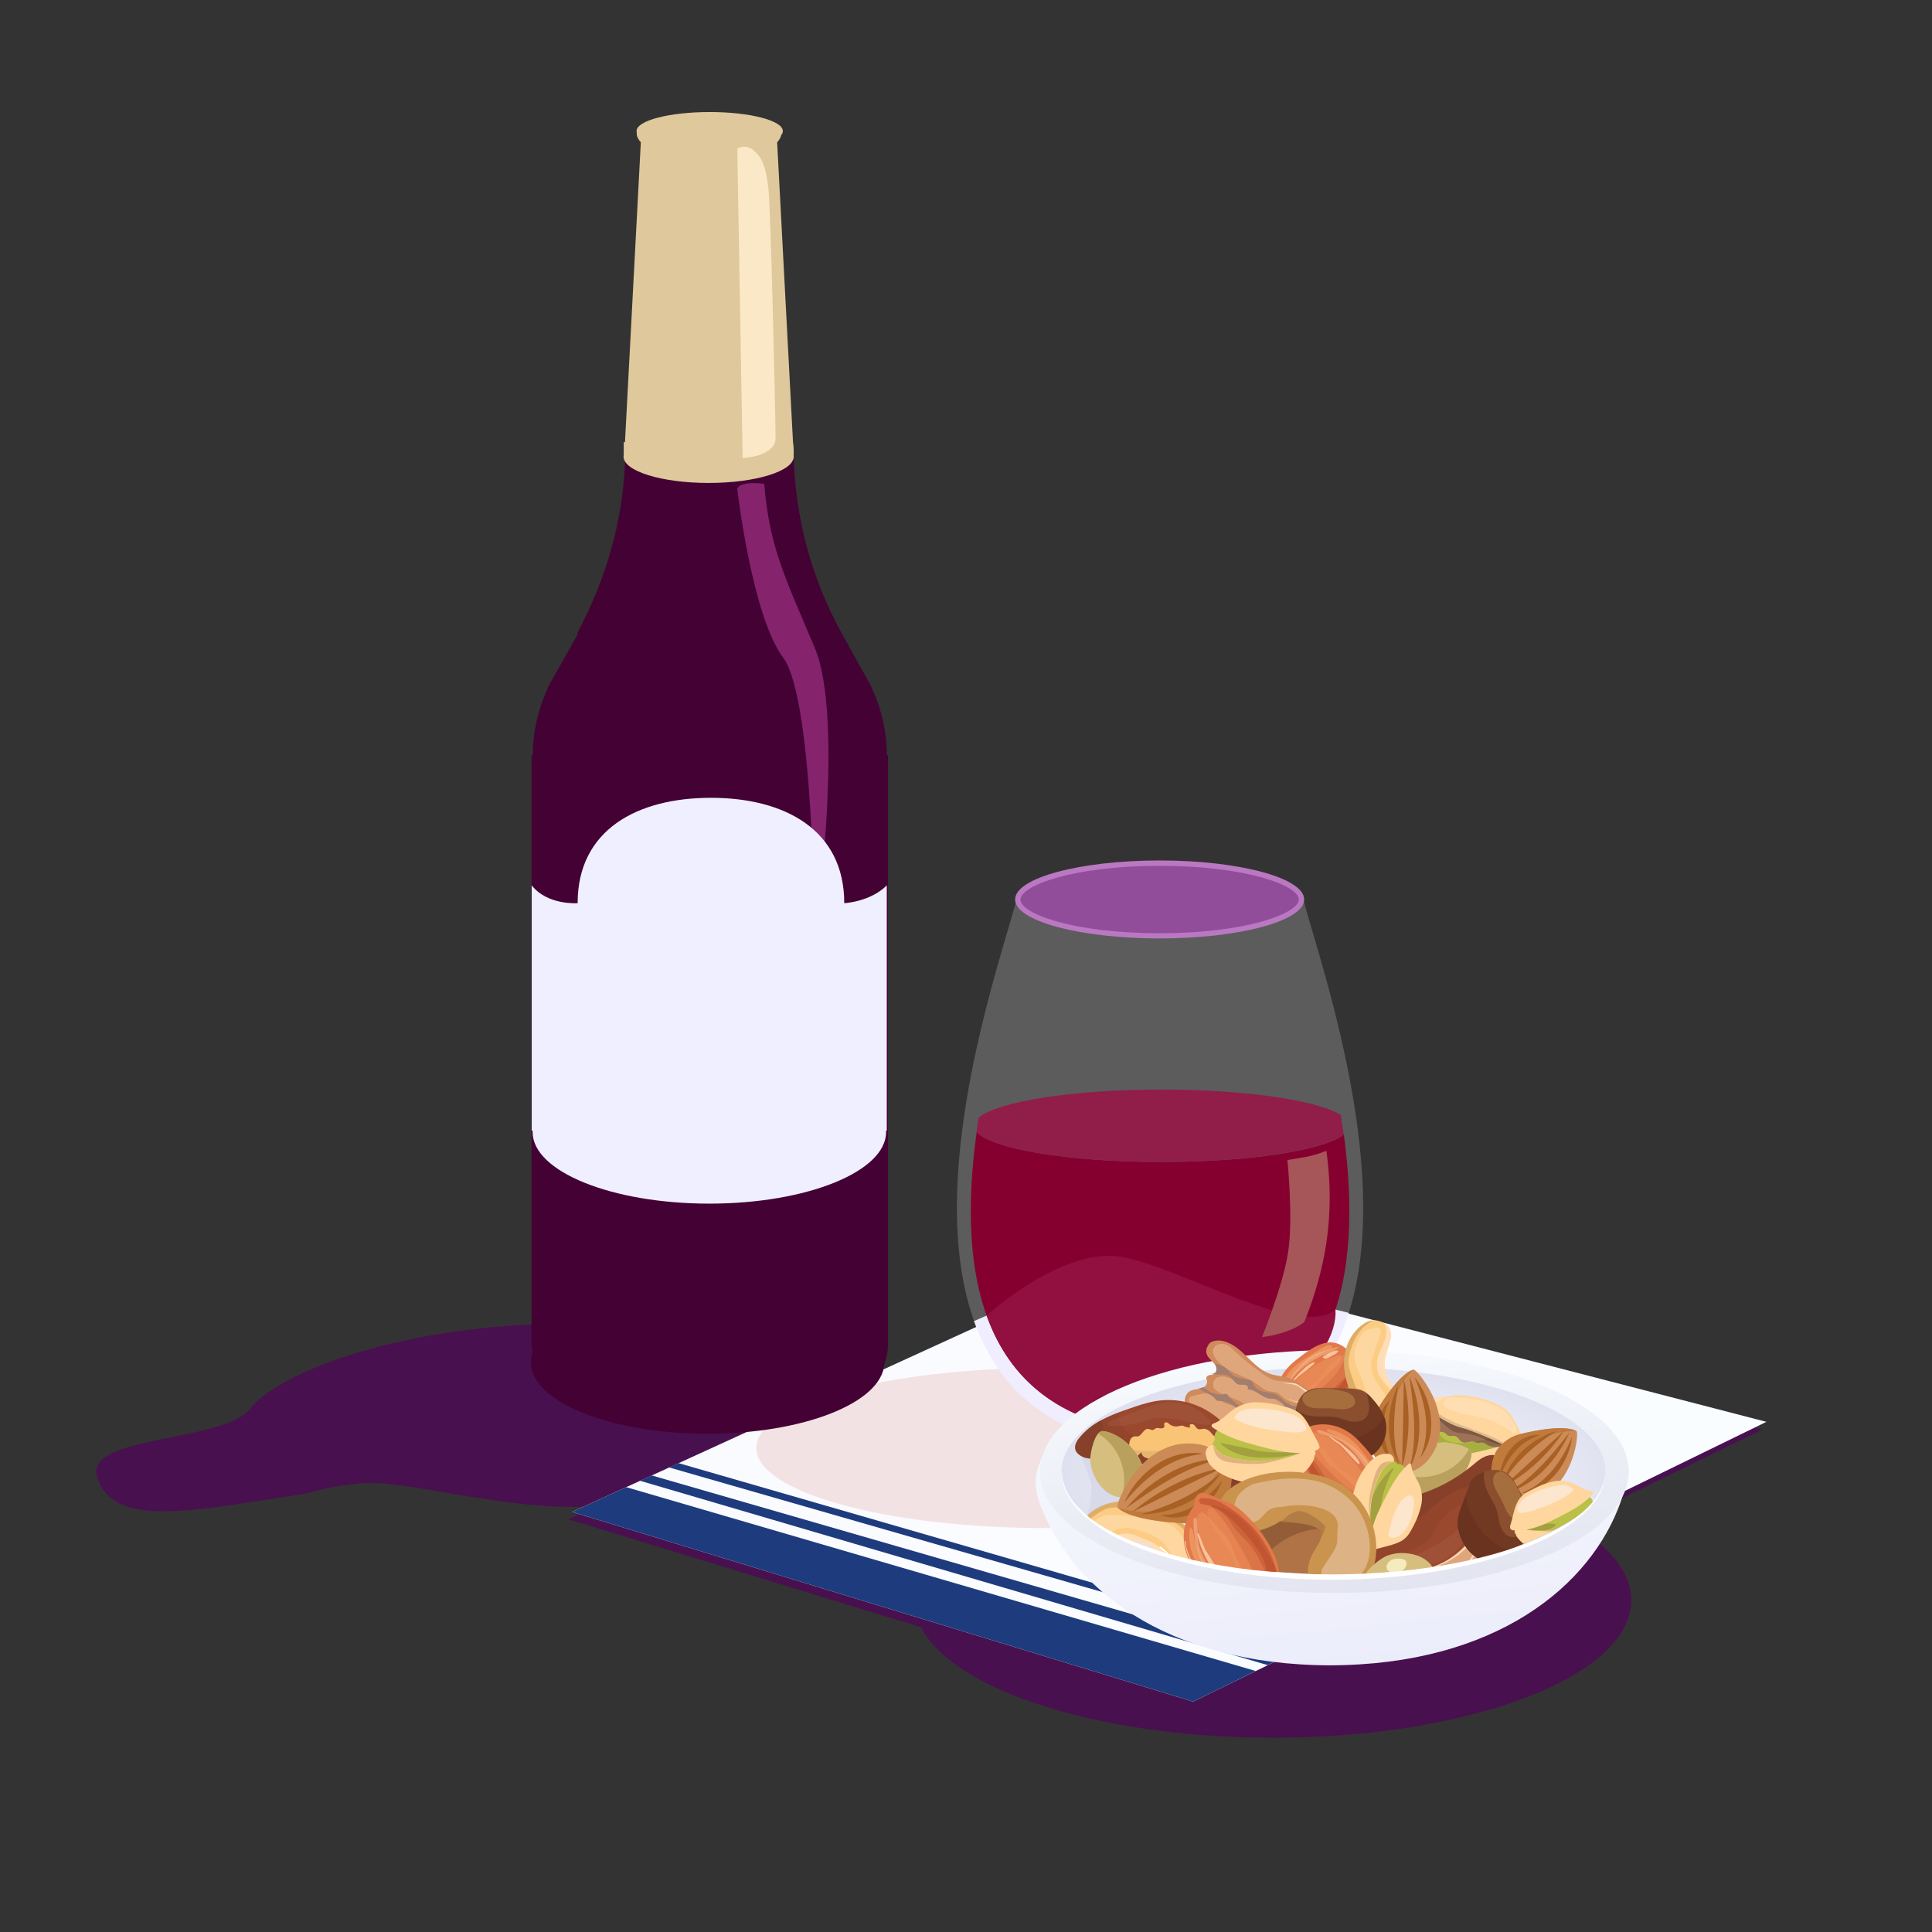 <svg width="198" height="198" viewBox="0 0 198 198" fill="none" xmlns="http://www.w3.org/2000/svg">
<rect x="0" y="0" width="198" height="198" fill="#333333" stroke="none"/>
<path d="M130.429 178.093C150.728 178.093 167.184 171.78 167.184 163.993C167.184 156.205 150.728 149.893 130.429 149.893C110.13 149.893 93.674 156.205 93.674 163.993C93.674 171.78 110.13 178.093 130.429 178.093Z" fill="#49104F"/>
<path d="M58.25 155.712L121.892 175.175L180.645 146.5L115.362 129.573L58.25 155.712Z" fill="#49104F"/>
<path d="M58.634 135.629C41.232 135.629 28.518 140.682 25.691 144.311C22.863 147.941 8.399 146.993 9.986 151.498C11.755 156.606 19.562 154.855 30.506 153.213C32.659 152.885 32.239 152.575 36.635 152.046C41.031 151.517 50.188 154.435 58.652 154.435C76.911 154.435 91.704 150.221 91.704 145.041C91.686 139.843 76.892 135.629 58.634 135.629Z" fill="#49104F"/>
<path d="M58.634 154.946L122.276 174.39L181.029 145.716L115.746 128.807L58.634 154.946Z" fill="url(#paint0_linear_4081_47284)"/>
<path d="M107.318 156.606C123.779 156.606 137.123 152.931 137.123 148.397C137.123 143.864 123.779 140.189 107.318 140.189C90.857 140.189 77.513 143.864 77.513 148.397C77.513 152.931 90.857 156.606 107.318 156.606Z" fill="#F3E2E3"/>
<path d="M64.179 152.41L58.634 154.946L122.276 174.39L128.696 171.253L64.179 152.41Z" fill="#1E3C7D"/>
<path d="M65.583 151.753L129.918 170.651L131.505 169.903L66.787 151.206L65.583 151.753Z" fill="#1E3C7D"/>
<path d="M68.557 150.386L133.311 169.009L134.114 168.608L69.542 149.948L68.557 150.386Z" fill="#1E3C7D"/>
<path d="M133.438 91.632C125.303 91.632 112.462 91.632 104.326 91.632C102.484 99.457 84.699 146.153 118.882 148.434C153.193 146.08 135.171 99.275 133.438 91.632Z" fill="white" fill-opacity="0.2"/>
<path d="M138.235 134.552L114.942 128.807L99.82 135.392C102.356 142.469 107.974 147.722 118.882 148.452C130.228 147.649 135.846 142.031 138.235 134.552Z" fill="#F0EDFF"/>
<path d="M118.845 95.919C126.875 95.919 133.383 94.253 133.383 92.198C133.383 90.143 126.875 88.477 118.845 88.477C110.816 88.477 104.308 90.143 104.308 92.198C104.308 94.253 110.816 95.919 118.845 95.919Z" fill="#914D99"/>
<path d="M118.846 88.732C127.674 88.732 133.11 90.738 133.11 92.179C133.11 93.62 127.674 95.645 118.846 95.645C110.017 95.645 104.581 93.639 104.581 92.198C104.581 90.757 109.999 88.732 118.846 88.732ZM118.846 88.185C110.674 88.185 104.034 89.972 104.034 92.179C104.034 94.386 110.656 96.174 118.846 96.174C127.018 96.174 133.657 94.386 133.657 92.179C133.657 89.972 127.018 88.185 118.846 88.185Z" fill="#BB78C2"/>
<path d="M119.047 119.084C109.525 119.084 101.627 117.753 100.094 116.001C98.143 130.156 100.058 145.624 118.882 146.883C137.616 145.588 139.604 130.339 137.725 116.275C135.646 117.899 128.076 119.084 119.047 119.084Z" fill="#85002F"/>
<path d="M136.868 134.224C133.129 137.27 120.98 129.864 114.924 128.807C108.869 127.749 101.116 134.826 101.116 134.826C103.469 141.374 108.704 146.208 118.883 146.883C129.389 146.153 137.16 139.24 136.868 134.224Z" fill="#91103F"/>
<path d="M119.047 119.084C128.057 119.084 135.627 117.88 137.707 116.275C137.616 115.6 137.524 114.943 137.415 114.269C134.971 112.755 127.674 111.66 119.047 111.66C109.908 111.66 102.265 112.882 100.295 114.542C100.222 115.035 100.149 115.509 100.076 116.001C101.627 117.753 109.525 119.084 119.047 119.084Z" fill="#911E48"/>
<path d="M119.065 146.828C123.246 146.828 126.635 145.783 126.635 144.494C126.635 143.204 123.246 142.159 119.065 142.159C114.884 142.159 111.495 143.204 111.495 144.494C111.495 145.783 114.884 146.828 119.065 146.828Z" fill="#6B0006"/>
<path d="M131.942 118.884C131.942 118.884 132.544 124.848 132.015 128.314C131.486 131.78 129.334 137.033 129.334 137.033C129.334 137.033 132.125 136.741 133.675 135.483C135.791 130.175 136.867 124.702 135.937 117.935C134.204 118.628 133.402 118.61 131.942 118.884Z" fill="#A65559"/>
<path d="M136.302 138.693C119.393 138.729 103.742 145.934 106.46 153.778C109.506 162.606 119.429 170.632 136.302 170.669C153.175 170.632 163.08 162.606 166.144 153.778C168.862 145.916 153.211 138.729 136.302 138.693Z" fill="url(#paint1_linear_4081_47284)"/>
<path d="M136.758 163.245C153.412 163.245 166.928 157.682 166.928 150.805C166.928 143.928 153.43 138.365 136.758 138.365C120.086 138.365 106.588 143.928 106.588 150.805C106.588 157.682 120.104 163.245 136.758 163.245Z" fill="url(#paint2_linear_4081_47284)"/>
<path d="M136.667 161.457C152.062 161.457 164.539 156.678 164.539 150.787C164.539 144.895 152.062 140.116 136.667 140.116C121.272 140.116 108.795 144.895 108.795 150.787C108.795 156.678 121.272 161.457 136.667 161.457Z" fill="url(#paint3_radial_4081_47284)"/>
<path opacity="0.2" d="M114.34 152.3C114.049 152.355 113.775 152.428 113.501 152.556C113.483 152.483 113.465 152.428 113.428 152.355C113.1 151.553 111.75 151.206 112.498 150.221C112.79 149.82 112.553 149.218 112.17 148.981C112.115 148.962 112.079 148.944 112.024 148.926C111.987 148.889 111.951 148.853 111.914 148.816C112.243 147.868 110.984 147.375 110.4 147.977C110.747 149.181 111.276 150.33 111.677 151.534C112.133 152.921 111.659 154.179 111.422 155.493C111.458 155.511 111.513 155.547 111.55 155.584C111.732 155.766 111.933 155.949 112.133 156.131C112.224 156.204 112.316 156.277 112.407 156.35C112.498 156.295 112.571 156.204 112.626 156.113C112.863 155.638 113.173 155.201 113.52 154.781C113.647 154.891 113.811 154.945 113.976 154.945C114.14 154.945 114.304 154.872 114.432 154.763C114.906 154.435 115.252 153.96 115.435 153.431C115.708 152.702 114.942 152.209 114.34 152.3Z" fill="#B2B2D1"/>
<path d="M134.351 140.207C134.278 140.097 134.205 140.006 134.132 139.915C134.132 139.915 134.132 139.915 134.114 139.915H134.095L134.077 139.933C134.077 139.952 134.077 139.97 134.077 139.988C134.077 140.006 134.095 140.024 134.114 140.043C134.132 140.061 134.15 140.097 134.168 140.134C134.187 140.17 134.223 140.207 134.278 140.225C134.278 140.225 134.296 140.225 134.296 140.243H134.314C134.351 140.243 134.351 140.225 134.351 140.207Z" fill="#F9C39A"/>
<path d="M138.82 139.185C136.923 136.522 135.062 137.525 132.581 139.587C130.101 141.63 130.976 144.129 130.976 144.129C131.049 144.475 130.721 144.749 131.049 145.223C131.377 145.679 132.016 145.369 133.566 145.332C135.08 145.259 140.698 141.83 138.82 139.185Z" fill="#E2794A"/>
<path opacity="0.47" d="M132.398 144.73C133.493 144.895 134.624 144.566 135.591 144.001C136.557 143.435 137.415 142.669 138.236 141.885C138.546 141.593 138.874 141.247 138.892 140.809C138.892 140.572 138.819 140.334 138.71 140.134C138.655 139.97 138.582 139.824 138.509 139.678C138.454 139.532 138.381 139.422 138.254 139.331C138.163 139.295 138.071 139.277 137.98 139.295C137.889 139.313 137.816 139.368 137.761 139.441C137.634 139.587 137.542 139.751 137.469 139.933C136.995 140.9 136.193 141.611 135.39 142.304C134.423 143.162 133.42 144.001 132.271 144.53C132.234 144.585 132.198 144.73 132.398 144.73Z" fill="#B84C2A"/>
<path d="M131.322 142.214C131.322 142.214 131.632 140.59 133.42 139.459C135.226 138.328 135.974 137.672 136.466 137.927C136.94 138.164 135.426 138.529 134.204 139.35C132.982 140.171 131.851 141.794 131.669 142.177C131.468 142.56 131.213 142.578 131.322 142.214Z" fill="#ED945D"/>
<path opacity="0.38" d="M138.546 139.259C138.327 139.094 138.072 138.985 137.798 138.912C137.725 138.875 137.634 138.875 137.561 138.875C137.506 138.894 137.452 138.912 137.397 138.948C136.777 139.386 136.23 139.915 135.773 140.517C135.555 140.791 135.354 141.101 135.117 141.374C134.223 142.359 132.818 142.815 132.144 143.983C132.089 144.056 132.071 144.129 132.089 144.202C132.089 144.275 132.144 144.348 132.198 144.402C132.326 144.494 132.472 144.548 132.636 144.53C133.019 144.494 133.402 144.348 133.731 144.129C134.059 143.91 134.351 143.655 134.697 143.454C135.172 143.162 135.701 142.943 136.175 142.633C136.54 142.378 136.904 142.086 137.233 141.758C137.652 141.374 138.072 140.973 138.51 140.572C138.71 140.426 138.838 140.207 138.911 139.97C138.929 139.824 138.893 139.678 138.838 139.55C138.747 139.459 138.656 139.332 138.546 139.259Z" fill="#ED945D"/>
<g opacity="0.56">
<path d="M137.415 138.967C137.379 138.93 137.342 138.894 137.287 138.894C137.233 138.875 137.178 138.875 137.141 138.894C137.05 138.93 136.941 138.967 136.868 139.021C136.685 139.094 136.503 139.131 136.321 139.167C135.609 139.35 135.007 139.751 134.424 140.189C133.84 140.572 133.311 141.009 132.8 141.484C132.289 141.976 131.87 142.56 131.596 143.217C131.523 143.417 131.469 143.709 131.633 143.855C131.687 143.964 131.833 143.946 131.943 143.928C132.052 143.91 132.162 143.873 132.271 143.8C132.837 143.472 133.402 143.162 133.967 142.834C134.186 142.724 134.405 142.578 134.588 142.414C134.752 142.25 134.898 142.067 135.044 141.885C135.773 140.991 136.758 140.408 137.379 139.441C137.451 139.295 137.543 139.094 137.415 138.967Z" fill="#ED945D"/>
</g>
<path opacity="0.47" d="M131.305 143.198C131.305 143.198 132.436 139.568 135.427 138.529C138.419 137.507 136.868 138.364 135.774 138.802C134.679 139.24 132.709 140.48 132.162 141.794C131.615 143.125 131.469 143.727 131.305 143.198Z" fill="#F8C79D"/>
<g opacity="0.61">
<path d="M138.82 139.879C138.783 139.842 138.729 139.806 138.674 139.806C138.638 139.806 138.601 139.824 138.565 139.86C138.528 139.879 138.51 139.915 138.492 139.952C138.2 140.481 138.036 141.064 137.707 141.557C137.434 141.94 137.105 142.268 136.722 142.524C135.774 143.235 134.734 143.837 133.64 144.275C133.293 144.421 132.91 144.53 132.545 144.603C132.272 144.639 131.998 144.621 131.743 144.585C131.651 144.567 131.542 144.548 131.451 144.548C131.396 144.548 131.359 144.567 131.305 144.603C131.268 144.639 131.232 144.676 131.214 144.712C131.195 144.731 131.195 144.767 131.195 144.785C131.195 144.804 131.195 144.84 131.214 144.858C131.232 144.877 131.232 144.913 131.268 144.931C131.305 144.95 131.305 144.968 131.341 144.968C131.852 145.168 132.399 145.223 132.946 145.095C133.129 145.059 133.311 145.023 133.494 144.968C134.296 144.749 135.081 144.457 135.828 144.056C136.941 143.454 137.89 142.596 138.638 141.575C138.838 141.32 138.984 141.046 139.075 140.736C139.112 140.59 139.112 140.426 139.075 140.28C139.039 140.134 138.929 140.006 138.82 139.879Z" fill="#B84C2A"/>
</g>
<path d="M131.998 142.177C132.18 141.922 132.344 141.648 132.563 141.374C132.91 140.973 133.275 140.59 133.676 140.225C133.913 140.006 134.187 139.806 134.478 139.66C134.533 139.623 134.588 139.605 134.661 139.623C134.716 139.623 134.752 139.66 134.716 139.715C134.679 139.769 134.643 139.824 134.588 139.861C134.515 139.933 134.46 139.988 134.369 140.043C134.26 140.152 134.132 140.225 134.022 140.335C133.731 140.572 133.439 140.809 133.147 141.028C133.056 141.083 132.983 141.156 132.91 141.229C132.8 141.32 132.709 141.429 132.636 141.557C132.472 141.758 132.308 141.958 132.144 142.141C132.125 142.177 132.089 142.195 132.052 142.232C132.016 142.268 131.979 142.268 131.961 142.268C131.943 142.268 131.961 142.214 131.998 142.177Z" fill="#F9C39A"/>
<path d="M135.627 139.021C135.937 138.766 136.302 138.583 136.667 138.456C136.813 138.401 136.977 138.383 137.123 138.437C137.141 138.437 137.141 138.456 137.141 138.456C137.159 138.474 137.123 138.474 137.141 138.492C137.032 138.638 136.904 138.747 136.758 138.82C136.612 138.893 136.448 138.966 136.302 139.058C136.211 139.112 136.119 139.167 136.028 139.203C135.955 139.24 135.882 139.24 135.809 139.24C135.736 139.24 135.663 139.203 135.609 139.149C135.591 139.13 135.572 139.112 135.572 139.094V139.076V139.058C135.572 139.058 135.572 139.039 135.591 139.039C135.609 139.021 135.609 139.021 135.627 139.021Z" fill="#F9C39A"/>
<path d="M152.427 159.578C154.47 158.94 156.458 158.156 158.373 157.225C159.705 156.623 160.963 155.894 162.131 155.036C162.058 154.982 161.967 154.927 161.875 154.909C161.328 154.69 160.799 155.146 160.252 155.292C160.07 155.347 159.887 155.347 159.723 155.31C159.65 155.292 159.595 155.274 159.541 155.219C159.486 155.182 159.431 155.128 159.395 155.073C159.34 154.909 159.358 154.726 159.413 154.562C159.413 154.544 159.413 154.526 159.431 154.507C159.468 154.307 159.449 154.051 159.285 153.978C159.194 153.96 159.103 153.942 158.993 153.96C158.847 153.942 158.738 153.869 158.629 153.76C158.537 153.65 158.464 153.522 158.446 153.395C158.428 153.304 158.41 153.231 158.428 153.139C158.446 153.066 158.446 152.975 158.464 152.902C158.537 152.665 158.574 152.428 158.592 152.173C158.592 151.899 158.483 151.625 158.3 151.407C158.118 151.224 157.899 151.096 157.644 151.042C157.388 150.987 157.133 150.987 156.896 151.078C156.421 151.242 156.002 151.498 155.619 151.844C155.199 152.136 154.835 152.501 154.524 152.921C154.324 153.231 154.178 153.577 153.977 153.887C153.357 154.818 152.208 155.237 151.387 155.985C150.293 156.988 149.764 158.63 148.487 159.396C147.921 159.743 147.265 159.889 146.681 160.162C146.334 160.326 146.024 160.545 145.787 160.837C148.031 160.6 150.256 160.235 152.427 159.578Z" fill="#D18A5C"/>
<g opacity="0.34">
<path d="M151.297 159.889C151.917 159.487 152.665 159.177 153.084 158.557C153.358 158.156 153.486 157.663 153.777 157.299C154.069 156.934 154.471 156.77 154.817 156.496C155.291 156.113 155.62 155.584 156.003 155.11C156.331 154.708 156.732 154.344 157.17 154.033C157.389 153.906 157.571 153.742 157.699 153.541C157.79 153.359 157.845 153.14 157.845 152.921C157.882 152.629 157.918 152.355 157.955 152.063C157.973 151.972 157.973 151.881 157.955 151.79C157.882 151.498 157.48 151.48 157.207 151.553C156.331 151.753 155.456 152.136 155 152.921C154.835 153.213 154.744 153.541 154.58 153.833C153.978 154.946 152.701 155.42 151.734 156.222C150.622 157.08 149.837 158.758 148.634 159.633C148.323 159.871 147.977 160.089 147.63 160.272C147.247 160.454 146.846 160.545 146.499 160.764C146.481 160.764 146.481 160.783 146.463 160.783C148.086 160.582 149.71 160.29 151.297 159.889Z" fill="#FDDBB7"/>
</g>
<g opacity="0.34">
<path d="M156.75 157.973L158.154 156.514C158.355 156.313 158.556 156.095 158.702 155.857C158.939 155.493 159.048 154.927 158.72 154.617C158.61 154.508 158.483 154.435 158.337 154.416C158.191 154.38 158.045 154.398 157.899 154.435C157.625 154.544 157.388 154.708 157.206 154.945C156.64 155.529 156.166 156.204 155.528 156.715C155.035 157.116 154.433 157.39 154.05 157.9C153.831 158.174 153.685 158.502 153.503 158.794C153.339 159.031 153.156 159.232 152.938 159.433C154.251 158.977 155.509 158.502 156.75 157.973Z" fill="#FDDBB7"/>
</g>
<g opacity="0.34">
<path d="M161.457 155.529C161.256 155.493 161.037 155.511 160.836 155.566C159.997 155.785 159.304 156.368 158.702 156.988C158.648 157.043 158.593 157.098 158.538 157.153C159.541 156.678 160.526 156.131 161.457 155.529Z" fill="#FDDBB7"/>
</g>
<path d="M146.809 160.728C147.083 160.6 147.375 160.491 147.667 160.381C147.977 160.253 148.287 160.107 148.579 159.925C148.725 159.834 148.871 159.743 149.017 159.651C149.162 159.56 149.29 159.469 149.436 159.36C149.582 159.25 149.71 159.122 149.837 159.031C149.965 158.922 150.093 158.812 150.22 158.685C150.458 158.448 150.695 158.174 150.914 157.9C151.114 157.627 151.315 157.335 151.479 157.043C151.643 156.751 151.844 156.478 152.063 156.222C152.172 156.095 152.282 155.967 152.409 155.857C152.537 155.748 152.683 155.638 152.811 155.547C153.066 155.347 153.358 155.146 153.631 154.945C153.777 154.854 153.905 154.745 154.033 154.635C154.179 154.526 154.288 154.416 154.416 154.289C154.543 154.161 154.671 154.033 154.781 153.906C154.89 153.76 154.981 153.614 155.072 153.468C155.218 153.158 155.383 152.866 155.583 152.574C155.693 152.446 155.802 152.319 155.93 152.209C156.057 152.1 156.185 152.009 156.331 151.917C156.623 151.735 156.951 151.626 157.28 151.571C156.933 151.607 156.605 151.698 156.295 151.863C155.984 152.027 155.729 152.246 155.51 152.501L155.474 152.538L155.437 152.592L155.401 152.647C155.401 152.665 155.383 152.683 155.364 152.702C155.328 152.775 155.273 152.848 155.218 152.921C155.127 153.085 155.054 153.231 154.963 153.377C154.872 153.523 154.781 153.668 154.671 153.796C154.562 153.924 154.452 154.052 154.325 154.161C154.215 154.27 154.069 154.38 153.942 154.489C153.814 154.599 153.686 154.69 153.54 154.781C153.267 154.982 152.975 155.182 152.701 155.383C152.428 155.584 152.172 155.821 151.935 156.076C151.716 156.35 151.516 156.623 151.333 156.915C151.151 157.207 150.968 157.499 150.768 157.773C150.567 158.046 150.348 158.302 150.093 158.539C149.618 159.013 149.089 159.451 148.524 159.797C148.378 159.889 148.25 159.98 148.086 160.053L147.63 160.272C147.32 160.399 147.01 160.545 146.7 160.691C146.663 160.709 146.627 160.746 146.572 160.764L146.809 160.728Z" fill="#FDDBB7"/>
<path d="M150.731 160.035L150.822 159.87C150.877 159.797 150.931 159.706 150.986 159.633C151.095 159.487 151.223 159.36 151.387 159.25C151.551 159.159 151.734 159.068 151.898 158.995C151.989 158.958 152.08 158.922 152.172 158.867C152.263 158.812 152.354 158.758 152.427 158.703C152.591 158.575 152.737 158.448 152.865 158.302C152.701 158.411 152.555 158.521 152.372 158.612C152.281 158.667 152.208 158.703 152.117 158.74L151.843 158.849L151.57 158.958C151.478 158.995 151.387 159.05 151.296 159.086C151.205 159.141 151.114 159.196 151.041 159.269C150.968 159.341 150.913 159.433 150.84 159.506C150.731 159.67 150.621 159.852 150.548 160.035L150.512 160.089L150.731 160.035Z" fill="#FDDBB7"/>
<path d="M152.427 159.578L152.609 159.524L153.011 159.141C153.138 159.031 153.248 158.885 153.339 158.739C153.412 158.63 153.448 158.484 153.54 158.375C153.777 158.01 154.287 157.955 154.506 157.608C154.598 157.426 154.671 157.244 154.725 157.043C154.816 156.842 154.944 156.678 155.108 156.532C155.601 156.058 156.203 155.693 156.859 155.474C156.914 155.456 156.969 155.42 157.024 155.383C157.078 155.31 157.097 155.219 157.097 155.128C157.17 154.635 157.407 154.197 157.771 153.887C157.99 153.687 158.227 153.523 158.483 153.395C158.465 153.304 158.446 153.231 158.446 153.139C158.465 153.067 158.465 152.975 158.483 152.902C157.917 153.249 157.534 153.924 156.878 154.161C156.805 154.179 156.732 154.216 156.677 154.27C156.622 154.362 156.586 154.471 156.568 154.58C156.513 154.726 156.422 154.872 156.312 155C156.039 155.365 155.729 155.711 155.309 155.857C155.181 155.912 155.035 155.912 154.908 155.985C154.798 156.04 154.707 156.131 154.634 156.222C154.561 156.313 154.506 156.441 154.488 156.55C154.488 156.696 154.452 156.861 154.36 156.988C154.287 157.061 154.178 157.098 154.105 157.189C154.05 157.28 154.014 157.371 153.996 157.463C153.904 157.681 153.667 157.773 153.485 157.919C153.211 158.156 153.084 158.52 152.846 158.758C152.555 159.068 152.099 159.195 151.716 159.414C151.497 159.542 151.296 159.724 151.132 159.943C151.57 159.816 152.007 159.706 152.427 159.578Z" fill="#A27E6E"/>
<path d="M157.936 157.426C158.064 157.171 158.265 156.933 158.483 156.751C158.848 156.459 159.359 156.368 159.724 156.058C159.961 155.839 160.162 155.565 160.308 155.274C160.125 155.328 159.943 155.328 159.76 155.292C159.687 155.274 159.633 155.255 159.578 155.201C159.523 155.164 159.468 155.109 159.432 155.055C159.377 154.891 159.396 154.708 159.45 154.544C159.432 154.58 159.414 154.617 159.377 154.653C159.031 155.182 159.012 155.967 158.52 156.313C158.173 156.55 157.644 156.532 157.426 156.915C157.298 157.098 157.298 157.353 157.188 157.535C157.17 157.59 157.134 157.627 157.079 157.645C157.042 157.681 156.988 157.681 156.933 157.7C156.878 157.7 156.824 157.7 156.787 157.663C156.732 157.645 156.696 157.608 156.678 157.554C156.605 157.773 156.495 157.955 156.331 158.119C156.878 157.9 157.407 157.663 157.936 157.426Z" fill="#A27E6E"/>
<path d="M124.208 137.507C124.555 137.361 124.956 137.343 125.321 137.434C127.273 137.854 128.24 140.079 130.1 140.772C130.848 141.046 131.705 141.028 132.435 141.338C133.165 141.63 133.785 142.231 134.478 142.633C135.043 142.961 135.682 143.144 136.284 143.417C137.196 143.837 137.98 144.402 138.783 144.968C138.929 145.059 139.056 145.168 139.148 145.314C139.239 145.478 139.293 145.661 139.33 145.843C139.421 146.299 139.494 146.792 139.275 147.211C139.166 147.43 138.983 147.594 138.783 147.722C138.564 147.831 138.327 147.886 138.09 147.868C137.798 147.831 137.433 147.758 137.287 148.014C137.269 148.087 137.251 148.16 137.232 148.233C137.159 148.543 136.849 148.743 136.612 148.962C136.576 148.999 136.539 149.035 136.503 149.09C136.43 149.181 136.393 149.272 136.393 149.382C136.375 149.583 136.393 149.765 136.466 149.947C136.685 150.622 136.174 151.443 135.481 151.644C134.806 151.826 134.131 151.461 133.675 150.987C133.201 150.513 132.854 149.947 132.344 149.546C131.195 148.616 129.48 148.634 128.148 147.941C127.163 147.412 126.397 146.482 125.303 146.208C124.938 146.117 124.573 146.099 124.208 146.026C123.716 145.88 123.26 145.661 122.84 145.369C122.403 145.132 122.02 144.822 121.691 144.439C121.527 144.238 121.436 144.001 121.418 143.745C121.399 143.49 121.436 143.235 121.545 142.998C121.673 142.742 121.892 142.56 122.165 142.469C122.403 142.414 122.64 142.359 122.895 142.341L123.132 142.304C123.205 142.268 123.278 142.231 123.351 142.177C123.479 142.104 123.57 142.013 123.643 141.885C123.698 141.757 123.734 141.611 123.698 141.484C123.661 141.392 123.625 141.301 123.625 141.21C123.643 141.028 123.88 140.918 124.081 140.9C124.099 140.9 124.117 140.9 124.135 140.9C124.318 140.9 124.482 140.845 124.628 140.754C124.664 140.699 124.701 140.645 124.719 140.572C124.737 140.499 124.737 140.444 124.737 140.371C124.701 140.189 124.646 140.024 124.537 139.878C124.208 139.404 123.588 139.058 123.625 138.474C123.625 138.273 123.679 138.091 123.789 137.927C123.88 137.708 124.026 137.58 124.208 137.507Z" fill="#D18A5C"/>
<g opacity="0.34">
<path d="M135.682 149.328C134.843 148.069 133.146 147.704 131.906 146.774C131.286 146.318 130.757 145.679 129.991 145.479C129.535 145.351 129.024 145.406 128.586 145.242C128.148 145.077 127.857 144.767 127.474 144.53C126.963 144.22 126.343 144.074 125.759 143.874C125.266 143.691 124.792 143.436 124.354 143.144C124.154 143.016 123.953 142.834 123.716 142.816C123.497 142.779 123.296 142.797 123.078 142.87C122.804 142.943 122.512 142.998 122.238 143.071C122.147 143.089 122.056 143.126 121.983 143.162C121.746 143.345 121.855 143.709 122.001 143.947C122.476 144.694 123.132 145.388 124.026 145.552C124.354 145.606 124.701 145.588 125.011 145.643C126.27 145.825 127.127 146.883 128.203 147.522C129.389 148.288 131.231 148.47 132.453 149.309C132.782 149.528 133.11 149.765 133.384 150.039C133.675 150.331 133.913 150.696 134.223 150.951C134.551 151.206 135.025 151.334 135.408 151.133C135.554 151.042 135.682 150.914 135.773 150.769C135.864 150.623 135.901 150.44 135.901 150.258C135.974 149.93 135.883 149.601 135.682 149.328Z" fill="#FDDBB7"/>
</g>
<g opacity="0.34">
<path d="M124.464 142.323C124.647 142.542 124.902 142.706 125.176 142.815C125.924 143.162 126.726 143.363 127.401 143.8C127.948 144.129 128.404 144.603 129.025 144.785C129.353 144.895 129.7 144.913 130.046 145.004C130.958 145.241 131.67 145.916 132.472 146.372C133.329 146.883 134.351 147.211 135.008 147.977C135.245 148.251 135.518 148.616 135.865 148.488C136.558 148.269 136.722 147.977 136.923 147.576C136.978 147.485 136.996 147.376 137.014 147.284C136.996 147.065 136.795 146.938 136.613 146.847C135.883 146.445 135.336 145.88 134.716 145.351C134.26 144.968 133.785 144.621 133.293 144.311C133.038 144.129 132.728 144.001 132.417 143.946C132.18 143.928 131.961 143.946 131.724 143.928C131.323 143.873 130.995 143.618 130.666 143.417C130.156 143.107 129.627 142.834 129.061 142.615L126.398 141.411C126.143 141.283 125.869 141.174 125.595 141.101C125.176 141.01 124.61 141.082 124.41 141.502C124.355 141.63 124.319 141.776 124.337 141.922C124.319 142.086 124.373 142.213 124.464 142.323Z" fill="#FDDBB7"/>
</g>
<g opacity="0.34">
<path d="M124.373 138.182C124.227 138.51 124.373 138.893 124.555 139.185C125.048 139.897 125.832 140.371 126.617 140.736C127.401 141.101 128.24 141.411 128.933 141.921C129.243 142.159 129.553 142.414 129.936 142.542C130.228 142.633 130.575 142.596 130.867 142.724C131.159 142.852 131.377 143.107 131.633 143.308C132.435 143.928 133.585 143.928 134.497 144.402C135.609 144.949 136.302 145.752 137.506 146.719C137.707 146.901 137.926 147.029 138.181 147.102C138.309 147.138 138.455 147.138 138.583 147.084C138.71 147.047 138.838 146.956 138.911 146.865C138.984 146.737 139.02 146.591 139.02 146.427C139.02 145.606 138.345 144.986 137.671 144.548C136.375 143.745 134.861 143.289 133.585 142.469C133.092 142.159 132.618 141.794 132.052 141.648C131.669 141.557 131.25 141.575 130.867 141.502C130.228 141.374 129.681 141.009 129.17 140.626C128.258 139.97 127.383 139.258 126.562 138.492C126.252 138.2 125.942 137.872 125.522 137.763C125.103 137.653 124.555 137.781 124.373 138.182Z" fill="#FDDBB7"/>
</g>
<path d="M135.919 150.841C135.883 150.914 135.846 151.005 135.773 151.06C135.7 151.133 135.627 151.17 135.536 151.206C135.5 151.224 135.445 151.243 135.409 151.243L135.263 151.261C135.171 151.261 135.08 151.261 134.989 151.243C134.898 151.224 134.825 151.206 134.734 151.17C134.697 151.151 134.661 151.133 134.624 151.115C134.588 151.097 134.551 151.078 134.515 151.06C134.369 150.969 134.223 150.86 134.095 150.75C133.84 150.531 133.603 150.276 133.384 150.02L133.037 149.674C132.91 149.546 132.782 149.455 132.654 149.346C132.125 148.926 131.542 148.579 130.94 148.288C130.63 148.142 130.319 148.014 130.009 147.905C129.681 147.813 129.353 147.722 129.006 147.667C128.66 147.594 128.331 147.503 128.003 147.376C127.693 147.248 127.383 147.084 127.091 146.883C126.817 146.701 126.525 146.482 126.252 146.299C126.106 146.19 125.978 146.117 125.832 146.026C125.686 145.935 125.54 145.862 125.394 145.789C125.103 145.624 124.774 145.515 124.446 145.46C124.282 145.424 124.118 145.406 123.935 145.369C123.862 145.351 123.753 145.333 123.68 145.314C123.662 145.314 123.643 145.296 123.625 145.296L123.57 145.278L123.516 145.26L123.461 145.241C123.133 145.132 122.841 144.95 122.585 144.712C122.33 144.475 122.129 144.202 121.983 143.892C122.075 144.038 122.166 144.183 122.257 144.311C122.366 144.439 122.494 144.567 122.622 144.676C122.75 144.785 122.895 144.877 123.041 144.95C123.187 145.023 123.351 145.095 123.497 145.15C123.826 145.241 124.172 145.296 124.501 145.333C124.683 145.351 124.847 145.406 125.011 145.46C125.176 145.515 125.34 145.588 125.486 145.661C125.632 145.734 125.796 145.825 125.942 145.898C126.088 145.989 126.233 146.08 126.379 146.172C126.653 146.354 126.945 146.573 127.218 146.737C127.364 146.828 127.51 146.92 127.656 146.993C127.802 147.065 127.948 147.138 128.112 147.211C128.422 147.339 128.751 147.43 129.079 147.485C129.407 147.558 129.754 147.631 130.082 147.74C130.411 147.85 130.739 147.978 131.049 148.123C131.195 148.196 131.359 148.288 131.505 148.379C131.651 148.47 131.797 148.543 131.961 148.634C132.107 148.725 132.235 148.817 132.381 148.926C132.527 149.035 132.654 149.127 132.782 149.236C133.037 149.455 133.274 149.692 133.512 149.948C133.73 150.203 133.949 150.458 134.186 150.695C134.314 150.805 134.442 150.914 134.57 151.005L134.679 151.06C134.715 151.078 134.752 151.097 134.788 151.115C134.861 151.151 134.953 151.188 135.026 151.206C135.098 151.224 135.19 151.224 135.281 151.224C135.317 151.224 135.372 151.224 135.409 151.224C135.445 151.224 135.5 151.206 135.536 151.188C135.627 151.151 135.7 151.115 135.773 151.06C135.81 151.042 135.846 151.005 135.865 150.969C135.865 150.969 135.883 150.896 135.919 150.841Z" fill="#FDDBB7"/>
<path d="M133.603 148.287C133.493 148.123 133.384 147.977 133.238 147.831C133.11 147.704 132.946 147.594 132.782 147.503C132.599 147.43 132.417 147.394 132.216 147.375C132.016 147.357 131.815 147.321 131.614 147.266C131.523 147.229 131.414 147.211 131.323 147.156C131.231 147.102 131.14 147.047 131.067 146.974C130.994 146.901 130.921 146.846 130.848 146.755L130.648 146.536L130.465 146.317C130.392 146.244 130.338 146.171 130.265 146.117C130.119 145.989 129.955 145.88 129.809 145.752C129.991 145.825 130.173 145.916 130.338 146.026C130.429 146.08 130.502 146.135 130.575 146.208C130.648 146.281 130.721 146.336 130.794 146.427C130.921 146.573 131.067 146.7 131.213 146.828C131.359 146.938 131.523 147.029 131.706 147.084C131.797 147.102 131.888 147.12 131.979 147.156L132.271 147.211C132.381 147.229 132.472 147.248 132.563 147.284C132.599 147.302 132.654 147.321 132.709 147.339L132.782 147.357C132.8 147.357 132.837 147.375 132.855 147.394C133.037 147.485 133.183 147.631 133.329 147.777C133.438 147.923 133.548 148.105 133.603 148.287Z" fill="#FDDBB7"/>
<path d="M138.272 146.938C137.67 146.792 137.104 146.537 136.594 146.19C136.466 146.099 136.357 146.008 136.229 145.898C136.119 145.789 136.01 145.679 135.901 145.588C135.791 145.497 135.7 145.369 135.59 145.26L135.28 144.95C135.171 144.859 135.061 144.749 134.952 144.658C134.843 144.567 134.715 144.457 134.587 144.384C134.46 144.293 134.35 144.22 134.204 144.165C134.149 144.129 134.076 144.111 134.004 144.074C133.931 144.038 133.876 144.019 133.803 144.001L133.748 143.983L133.693 143.965C133.657 143.947 133.62 143.947 133.584 143.928L133.347 143.819C133.201 143.764 133.055 143.728 132.909 143.691L132.8 143.655C132.763 143.636 132.727 143.636 132.69 143.618C132.654 143.6 132.617 143.6 132.581 143.582L132.471 143.545C132.435 143.527 132.398 143.509 132.362 143.509C132.344 143.509 132.325 143.49 132.307 143.49L132.252 143.472C132.198 143.436 132.125 143.399 132.052 143.363L132.161 143.399C132.198 143.418 132.234 143.418 132.271 143.436L132.325 143.454C132.344 143.454 132.362 143.472 132.38 143.472C132.417 143.49 132.453 143.49 132.49 143.509C132.635 143.563 132.781 143.6 132.927 143.618C133.219 143.691 133.529 143.746 133.821 143.837L134.04 143.91C134.113 143.928 134.186 143.965 134.259 144.001C134.405 144.074 134.532 144.147 134.66 144.238C134.916 144.421 135.153 144.603 135.39 144.822L135.718 145.15C135.828 145.26 135.919 145.369 136.028 145.479C136.138 145.606 136.229 145.698 136.338 145.789L136.411 145.862L136.484 145.935C136.502 145.971 136.539 145.989 136.557 146.008L136.594 146.044L136.63 146.081C136.667 146.099 136.685 146.135 136.721 146.135L136.813 146.19C136.867 146.245 136.94 146.281 137.013 146.318C137.141 146.409 137.269 146.482 137.396 146.555C137.524 146.628 137.67 146.701 137.798 146.756C137.834 146.774 137.871 146.792 137.907 146.792C137.944 146.81 137.98 146.81 138.016 146.829C138.089 146.883 138.181 146.92 138.272 146.938Z" fill="#FDDBB7"/>
<path d="M139.002 146.518C138.947 146.135 138.802 145.752 138.583 145.442C138.473 145.296 138.327 145.15 138.181 145.041C138.035 144.913 137.871 144.804 137.707 144.694C137.543 144.585 137.379 144.494 137.196 144.402C137.105 144.366 137.014 144.329 136.923 144.293C136.832 144.256 136.74 144.22 136.649 144.202C136.467 144.147 136.266 144.092 136.084 144.001C135.901 143.928 135.719 143.837 135.536 143.746C135.372 143.654 135.19 143.545 135.026 143.454C134.862 143.363 134.697 143.235 134.533 143.144C134.205 142.943 133.877 142.706 133.566 142.469C133.402 142.341 133.256 142.232 133.092 142.122C132.928 142.013 132.746 141.94 132.563 141.885C132.381 141.849 132.162 141.849 131.98 141.812C131.87 141.794 131.779 141.776 131.688 141.739C131.596 141.703 131.505 141.648 131.414 141.593C131.487 141.648 131.578 141.684 131.688 141.703C131.779 141.721 131.888 141.739 131.98 141.739C132.089 141.739 132.18 141.739 132.29 141.739C132.399 141.739 132.49 141.739 132.6 141.757C132.8 141.794 133.001 141.867 133.165 141.995C133.348 142.104 133.494 142.232 133.658 142.323L133.895 142.487L134.15 142.651C134.314 142.761 134.479 142.87 134.643 142.961C134.807 143.053 134.989 143.162 135.153 143.253C135.318 143.344 135.5 143.454 135.664 143.545C135.828 143.636 136.011 143.727 136.193 143.8C136.376 143.873 136.558 143.928 136.759 143.983C136.85 144.019 136.941 144.056 137.032 144.092C137.123 144.129 137.215 144.165 137.306 144.22C137.397 144.256 137.488 144.329 137.579 144.366L137.817 144.53C137.981 144.639 138.127 144.767 138.273 144.913C138.418 145.041 138.546 145.205 138.656 145.369C138.893 145.716 139.002 146.117 139.002 146.518Z" fill="#FDDBB7"/>
<path d="M122.841 142.287L123.078 142.25C123.151 142.232 123.242 142.195 123.315 142.141C123.534 142.341 123.771 142.505 124.026 142.651C124.446 142.888 124.957 142.98 125.431 142.87C125.522 142.834 125.595 142.834 125.686 142.852C125.741 142.888 125.796 142.925 125.832 142.98C126.252 143.527 126.799 143.965 127.401 144.275C127.583 144.384 127.802 144.439 128.021 144.475C128.222 144.457 128.422 144.457 128.623 144.494C129.043 144.585 129.262 145.041 129.681 145.15C129.809 145.187 129.955 145.187 130.082 145.205C130.247 145.242 130.411 145.296 130.557 145.387C131.213 145.716 131.87 146.062 132.527 146.391C132.782 146.518 133.037 146.664 133.293 146.81C134.059 147.321 134.606 148.215 134.405 149.127C134.223 148.689 134.004 148.288 133.749 147.905C133.493 147.522 133.11 147.23 132.654 147.066C132.472 147.011 132.271 146.974 132.089 146.938C131.779 146.865 131.505 146.719 131.268 146.518C130.94 146.245 130.666 145.862 130.283 145.679C129.973 145.533 129.572 145.533 129.262 145.351C129.061 145.242 128.897 145.041 128.66 145.023C128.55 145.041 128.459 145.023 128.35 145.004C128.258 144.968 128.185 144.877 128.094 144.84C127.948 144.804 127.784 144.822 127.638 144.877C127.51 144.895 127.383 144.877 127.273 144.84C127.164 144.804 127.054 144.731 126.963 144.658C126.854 144.548 126.799 144.439 126.708 144.33C126.434 143.983 125.996 143.819 125.559 143.673C125.413 143.6 125.249 143.582 125.084 143.563C124.975 143.582 124.866 143.582 124.756 143.563C124.683 143.527 124.628 143.472 124.574 143.399C124.118 142.834 123.352 142.688 122.841 142.287Z" fill="#A27E6E"/>
<path d="M134.059 146.993C134.46 147.12 134.898 147.266 135.153 147.595C135.244 147.704 135.317 147.832 135.408 147.941C135.573 148.124 135.81 148.215 135.974 148.379C136.12 148.543 136.247 148.726 136.339 148.926C136.375 148.981 136.393 149.017 136.43 149.054C136.357 149.145 136.32 149.236 136.32 149.346C136.229 149.236 136.138 149.127 136.047 149.036L135.463 148.47C135.372 148.379 135.281 148.306 135.171 148.251C135.117 148.233 135.044 148.197 134.989 148.16C134.879 148.051 134.788 147.905 134.77 147.741C134.661 147.394 134.296 147.23 134.059 146.993Z" fill="#A27E6E"/>
<path d="M124.482 139.769C124.81 139.806 125.12 139.915 125.412 140.061C125.832 140.298 126.069 140.754 126.47 141.009C126.926 141.283 127.492 141.283 128.021 141.429C128.13 141.447 128.24 141.502 128.313 141.575C128.404 141.684 128.459 141.812 128.495 141.94C128.677 142.341 129.133 142.542 129.589 142.633C130.027 142.724 130.501 142.761 130.903 142.979C131.286 143.217 131.523 143.581 131.906 143.818C132.253 144.019 132.654 144.056 133.055 144.147C133.912 144.329 134.697 144.749 135.335 145.351C135.554 145.57 135.755 145.788 135.992 145.971C136.211 146.135 136.466 146.281 136.722 146.409C137.214 146.682 137.688 146.938 138.163 147.211C137.925 147.43 137.561 147.339 137.251 147.23C136.831 147.102 136.43 146.883 136.065 146.628C135.7 146.336 135.426 145.916 134.989 145.752C134.806 145.679 134.77 145.679 134.496 145.898C134.423 145.551 134.241 145.241 133.985 144.986C133.73 144.731 133.384 144.603 133.037 144.548C132.69 144.53 132.307 144.585 131.997 144.42C131.541 144.202 131.395 143.581 130.903 143.417C130.666 143.326 130.374 143.362 130.118 143.344C129.279 143.235 128.696 142.359 127.838 142.396C127.875 142.359 127.893 142.305 127.893 142.25C127.893 142.195 127.893 142.14 127.875 142.104C127.857 142.049 127.82 142.013 127.784 141.976C127.747 141.94 127.692 141.921 127.638 141.921C127.437 141.885 127.2 141.958 126.981 141.903C126.561 141.83 126.397 141.319 126.051 141.082C125.558 140.718 124.81 140.973 124.19 140.827C124.154 140.809 124.117 140.809 124.062 140.809C124.245 140.809 124.409 140.772 124.555 140.663C124.591 140.608 124.628 140.553 124.646 140.48C124.664 140.407 124.664 140.353 124.664 140.28C124.646 140.097 124.591 139.915 124.482 139.769Z" fill="#A27E6E"/>
<path d="M149.089 145.934C149.637 145.642 150.202 145.223 150.202 144.639C150.202 144.256 149.947 143.873 149.582 143.618C149.454 143.527 149.326 143.435 149.162 143.381L148.998 143.326C148.469 143.18 147.922 143.125 147.393 143.198C146.827 143.253 146.244 143.381 145.642 143.381C145.186 143.381 144.748 143.326 144.31 143.216C144.037 143.143 143.781 143.052 143.526 142.906C143.216 142.706 142.96 142.45 142.76 142.14C142.121 141.265 141.72 140.225 141.921 139.24C141.975 138.966 142.067 138.711 142.14 138.456C142.231 138.073 142.486 137.525 142.504 137.124C142.559 136.869 142.541 136.613 142.468 136.376C142.377 136.139 142.231 135.92 142.03 135.756C141.975 135.701 141.921 135.665 141.866 135.628C141.647 135.482 141.392 135.391 141.136 135.336C140.917 135.3 140.68 135.3 140.461 135.355C140.206 135.428 139.951 135.537 139.732 135.701C138.51 136.54 137.853 137.945 137.762 139.368C137.689 140.79 138.127 142.268 138.856 143.636C139.221 144.366 139.714 145.004 140.334 145.551C140.954 146.098 141.738 146.463 142.523 146.773C142.851 146.919 143.198 147.029 143.562 147.12C143.909 147.175 144.256 147.193 144.602 147.156C146.189 147.065 147.721 146.646 149.089 145.934Z" fill="#FCCC84"/>
<g opacity="0.56">
<path d="M149.016 145.935C147.648 146.646 146.134 147.066 144.584 147.157C144.237 147.193 143.89 147.175 143.544 147.12C143.179 147.047 142.832 146.938 142.504 146.774C141.72 146.482 140.972 146.062 140.315 145.552C139.713 145.023 139.203 144.366 138.838 143.636C138.108 142.287 137.67 140.809 137.743 139.368C137.816 137.945 138.491 136.541 139.713 135.702C139.932 135.538 140.188 135.428 140.443 135.355C140.534 135.337 140.607 135.337 140.698 135.337C140.151 135.629 139.659 136.03 139.294 136.541C139.093 136.796 138.929 137.088 138.783 137.38C138.655 137.672 138.528 137.982 138.436 138.292C138.345 138.584 138.272 138.876 138.218 139.186C138.181 139.496 138.199 139.806 138.254 140.098C138.345 140.463 138.455 140.846 138.582 141.192C138.728 141.575 138.856 141.922 139.002 142.287C139.13 142.615 139.275 142.943 139.44 143.253C139.622 143.563 139.823 143.874 140.042 144.165C140.498 144.767 141.027 145.315 141.61 145.789C142.121 146.208 142.686 146.555 143.288 146.792C143.854 146.993 144.438 147.084 145.04 147.047C145.35 147.029 145.66 146.975 145.97 146.902C146.389 146.792 146.809 146.683 147.247 146.555L147.867 146.373C148.068 146.336 148.25 146.263 148.432 146.19C148.779 146.026 149.107 145.844 149.417 145.643C149.545 145.57 149.691 145.479 149.837 145.406C149.618 145.625 149.344 145.825 149.016 145.935Z" fill="#CA944E"/>
</g>
<path d="M149.034 143.308C148.505 143.162 147.958 143.107 147.429 143.18C146.845 143.235 146.28 143.363 145.678 143.363C145.222 143.363 144.784 143.308 144.346 143.199C144.073 143.126 143.817 143.034 143.562 142.888C143.252 142.688 142.996 142.432 142.796 142.122C142.157 141.247 141.756 140.207 141.957 139.222C142.011 138.948 142.103 138.693 142.175 138.438C142.267 138.055 142.504 137.507 142.54 137.106C142.595 136.851 142.577 136.595 142.504 136.358C142.431 136.121 142.267 135.902 142.066 135.738C142.011 135.683 141.957 135.647 141.902 135.61C142.103 136.066 142.139 136.595 141.993 137.07C141.829 137.653 141.519 138.182 141.318 138.748C141.063 139.477 140.99 140.316 141.391 141.046C141.647 141.484 142.011 141.849 142.34 142.25C142.559 142.56 142.796 142.834 143.069 143.107C143.616 143.618 144.328 143.892 145.076 143.91C145.659 143.928 146.207 143.764 146.79 143.727C147.338 143.691 147.921 143.782 148.414 143.618C148.633 143.582 148.852 143.454 149.034 143.308Z" fill="#FFDEB6"/>
<g opacity="0.22">
<path d="M141.465 136.212C141.501 136.321 141.501 136.431 141.483 136.54C141.373 137.234 141.081 137.89 140.844 138.529C140.607 139.185 140.443 139.878 140.607 140.59C140.753 141.174 141.118 141.757 141.501 142.268C142.012 142.998 142.632 143.727 143.489 144.11C143.854 144.256 144.219 144.366 144.602 144.402C145.186 144.493 145.769 144.493 146.353 144.42C146.991 144.347 147.612 144.165 148.268 144.183C148.56 144.183 148.889 144.238 149.071 144.457C149.253 144.657 149.162 145.004 149.016 145.223C148.67 145.715 148.049 145.989 147.429 146.19C147.119 146.299 146.809 146.354 146.499 146.39C146.025 146.409 145.569 146.299 145.094 146.281C144.693 146.244 144.292 146.281 143.891 146.226C143.489 146.153 143.124 146.044 142.76 145.88C142.504 145.77 142.267 145.661 142.03 145.515C141.738 145.278 141.465 144.986 141.264 144.657C140.808 144.056 140.407 143.399 140.06 142.724C139.841 142.231 139.695 141.721 139.495 141.228C139.184 140.462 138.783 139.678 138.801 138.875C138.801 138.31 139.02 137.781 139.257 137.252C139.349 137.015 139.476 136.796 139.659 136.613C140.024 136.23 140.625 136.139 141.173 136.048C141.264 136.084 141.446 136.103 141.465 136.212Z" fill="white"/>
</g>
<path d="M144.511 144.22C144.292 144.165 143.508 143.6 143.508 143.6C143.471 143.198 144.73 144.275 144.511 144.22Z" fill="white"/>
<path d="M147.739 145.825C148.268 145.77 148.688 145.223 149.053 145.241C149.399 145.241 149.217 145.497 149.217 145.497C148.943 145.679 148.67 145.825 148.378 145.953C147.721 146.281 147.21 145.88 147.739 145.825Z" fill="white"/>
<path d="M152.19 146.719C152.227 146.646 152.263 146.591 152.318 146.536C152.373 146.482 152.428 146.427 152.482 146.372C152.501 146.336 152.537 146.317 152.555 146.281C152.573 146.244 152.592 146.226 152.61 146.19C152.628 146.172 152.646 146.135 152.646 146.099L152.683 146.007C152.683 145.971 152.701 145.953 152.701 145.916V145.88C152.701 145.861 152.701 145.843 152.683 145.843C152.665 145.77 152.646 145.716 152.61 145.643C152.573 145.588 152.555 145.515 152.519 145.424C152.482 145.351 152.482 145.259 152.482 145.187C152.519 145.259 152.537 145.314 152.592 145.387C152.628 145.442 152.683 145.497 152.719 145.57C152.738 145.588 152.738 145.606 152.756 145.624C152.756 145.643 152.774 145.661 152.792 145.679V145.716C152.792 145.734 152.811 145.734 152.811 145.752C152.811 145.77 152.829 145.788 152.829 145.807C152.847 145.825 152.829 145.825 152.829 145.843V145.861C152.829 145.861 152.829 145.88 152.847 145.88V145.934C152.847 145.971 152.847 146.026 152.829 146.062C152.829 146.099 152.811 146.153 152.792 146.19C152.774 146.226 152.756 146.263 152.738 146.299C152.719 146.336 152.683 146.372 152.646 146.39C152.61 146.409 152.592 146.445 152.555 146.463C152.501 146.5 152.428 146.555 152.373 146.591L152.19 146.719Z" fill="#FDDBB7"/>
<path d="M146.134 149.401L146.316 149.236C146.316 149.236 150.165 148.981 150.931 148.671L151.095 148.945L149.964 149.565L148.195 149.619L146.626 149.638L146.134 149.401Z" fill="#CCA880"/>
<path d="M154.689 147.74C154.671 147.977 154.543 148.214 154.361 148.36C154.343 148.379 154.325 148.397 154.306 148.415C153.741 148.908 152.92 148.981 152.172 148.962C150.731 148.962 149.29 148.743 147.959 148.16C147.648 148.032 147.357 147.85 147.119 147.631C146.937 147.448 146.791 147.211 146.7 146.956C146.609 146.7 146.572 146.445 146.59 146.171C146.609 146.062 146.627 145.934 146.645 145.825C146.755 145.424 146.992 145.059 147.32 144.803L147.357 144.749C147.375 144.73 147.375 144.73 147.393 144.73C147.703 144.475 148.123 144.457 148.506 144.457C148.962 144.439 149.4 144.457 149.856 144.493C149.983 144.512 150.093 144.512 150.22 144.53C151.716 144.767 153.102 145.515 154.106 146.646C154.215 146.755 154.325 146.883 154.416 147.029C154.58 147.211 154.689 147.43 154.726 147.685C154.689 147.704 154.689 147.722 154.689 147.74Z" fill="#BAC146"/>
<path d="M155.072 148.342C154.999 148.397 154.926 148.433 154.853 148.452C154.78 148.47 154.689 148.47 154.616 148.47C154.507 148.452 154.415 148.433 154.288 148.415C154.105 148.36 153.923 148.342 153.741 148.306C153.339 148.251 152.938 148.324 152.573 148.16C152.336 148.05 152.117 147.831 151.843 147.831C151.698 147.85 151.552 147.868 151.406 147.868C151.296 147.85 151.187 147.795 151.077 147.758C150.676 147.649 150.22 147.977 149.837 147.777C149.582 147.649 149.454 147.302 149.18 147.193C148.907 147.084 148.615 147.248 148.36 147.102C148.25 147.029 148.159 146.901 148.049 146.828C147.812 146.7 147.484 146.81 147.32 146.591C147.21 146.463 147.229 146.226 147.101 146.099C147.01 145.989 146.864 145.989 146.736 145.934C146.681 145.916 146.627 145.88 146.608 145.825C146.718 145.424 146.955 145.059 147.283 144.803L147.32 144.749C147.32 144.749 147.338 144.749 147.356 144.73C147.666 144.475 148.086 144.457 148.469 144.457C148.925 144.439 149.363 144.457 149.819 144.493C149.946 144.493 150.056 144.512 150.184 144.53C150.64 144.676 151.059 144.858 151.497 145.077C152.044 145.351 152.537 145.715 153.047 146.026C153.394 146.244 153.741 146.427 154.087 146.646C154.397 146.828 154.671 147.065 154.908 147.321C155.036 147.448 155.145 147.613 155.2 147.795C155.236 147.886 155.236 147.977 155.218 148.087C155.182 148.178 155.145 148.269 155.072 148.342Z" fill="#9D7258"/>
<path d="M147.301 145.424C147.465 145.515 147.63 145.643 147.776 145.771C148.086 146.062 148.396 146.336 148.742 146.591C149.034 146.756 149.381 146.865 149.727 146.865C150.074 146.901 150.42 146.956 150.767 147.029C151.114 147.102 151.46 147.193 151.77 147.339C151.953 147.412 152.117 147.485 152.299 147.576C152.482 147.668 152.646 147.741 152.828 147.795C153.193 147.905 153.54 147.996 153.923 148.069C154.287 148.142 154.652 148.251 154.999 148.379C155.017 148.397 155.054 148.397 155.072 148.397L155.108 148.361C155.181 148.288 155.218 148.197 155.236 148.105C155.254 148.014 155.254 147.923 155.218 147.832C155.163 147.649 155.054 147.485 154.926 147.357C154.671 147.102 154.397 146.883 154.105 146.683C153.777 146.464 153.412 146.263 153.065 146.062C152.536 145.752 152.044 145.387 151.515 145.114C151.095 144.895 150.658 144.713 150.22 144.567C150.092 144.548 149.983 144.53 149.855 144.53C149.399 144.494 148.943 144.494 148.505 144.494C148.122 144.512 147.684 144.512 147.393 144.767C147.374 144.786 147.374 144.786 147.356 144.786L147.32 144.84C147.192 144.931 147.082 145.041 146.991 145.169C147.064 145.26 147.174 145.351 147.301 145.424Z" fill="#805944"/>
<path opacity="0.1" d="M154.689 147.741C154.671 147.978 154.543 148.215 154.361 148.361C153.796 148.908 152.938 148.981 152.172 148.981C150.731 148.963 149.29 148.762 147.959 148.178C147.648 148.051 147.357 147.868 147.119 147.649C146.937 147.467 146.791 147.23 146.7 146.974C146.609 146.719 146.572 146.464 146.59 146.19C146.609 145.916 146.682 145.661 146.809 145.424C146.937 145.187 147.101 144.986 147.32 144.822L147.357 144.767C147.375 144.749 147.375 144.749 147.393 144.749L147.448 144.84C147.448 144.84 146.518 146.464 148.068 147.503C149.637 148.525 153.212 147.23 153.212 147.23L154.689 147.741Z" fill="black"/>
<path d="M146.882 144.439L146.809 144.749C146.809 144.749 148.268 145.934 149.818 146.336C151.369 146.737 154.379 148.215 154.379 148.215L154.689 148.014L153.831 147.102C153.831 147.102 152.171 146.372 151.515 146.007C150.858 145.643 148.87 144.895 148.87 144.895C148.87 144.895 147.447 144.366 147.392 144.42C147.338 144.493 146.882 144.439 146.882 144.439Z" fill="#E0BC8B"/>
<path d="M155.473 149.71C154.835 150.476 153.813 150.732 152.865 150.896C151.515 151.115 150.165 151.224 148.815 151.224C148.323 151.224 147.794 151.206 147.338 150.969C146.772 150.677 146.389 150.057 146.134 149.437C146.48 149.419 146.827 149.419 147.174 149.4C148.487 149.327 149.8 149.145 151.095 148.871C151.624 148.762 152.135 148.634 152.664 148.506C153.266 148.361 153.85 148.215 154.452 148.087C152.117 146.5 149.071 146.299 146.882 144.457C147.064 143.892 147.611 143.417 148.159 143.198C148.706 143.016 149.271 142.943 149.837 142.998C151.077 143.071 152.299 143.381 153.43 143.91C153.777 144.056 154.105 144.256 154.397 144.512C154.889 144.95 155.199 145.57 155.51 146.153C155.765 146.609 155.947 147.102 156.057 147.594C156.075 147.704 156.093 147.832 156.093 147.941C156.093 148.598 155.874 149.218 155.473 149.71Z" fill="#FFD69E"/>
<path opacity="0.21" d="M155.254 146.044C155.072 145.715 154.853 145.405 154.634 145.114C154.506 144.931 154.36 144.767 154.178 144.621C154.014 144.493 153.85 144.384 153.667 144.293C153.211 144.037 152.737 143.837 152.245 143.691C151.314 143.417 150.366 143.253 149.399 143.216C149.071 143.18 148.724 143.198 148.396 143.271C148.14 143.362 147.885 143.654 147.958 143.91C148.013 144.019 148.086 144.129 148.177 144.201C148.268 144.274 148.377 144.347 148.487 144.384C148.834 144.548 149.18 144.694 149.545 144.803C150.037 144.931 150.548 144.986 151.041 145.077C151.679 145.223 152.317 145.387 152.938 145.606C153.029 145.643 153.12 145.661 153.211 145.715C153.302 145.77 153.394 145.843 153.485 145.898C153.904 146.208 154.47 146.281 154.835 146.664C154.889 146.737 154.981 146.81 155.072 146.846C155.236 146.883 155.382 146.719 155.4 146.536C155.418 146.372 155.364 146.19 155.254 146.044Z" fill="white"/>
<path d="M154.561 149.309C154.944 149.4 154.944 149.4 155.072 149.4C155.072 149.4 155.2 149.309 155.017 149.127C154.835 148.944 154.543 149.108 154.251 148.889C153.941 148.671 154.178 149.236 154.561 149.309Z" fill="white"/>
<path d="M115.435 157.828L115.654 157.919C116.22 157.919 116.785 158.01 117.314 158.192C117.661 158.302 117.989 158.466 118.263 158.703C118.336 158.776 118.408 158.849 118.463 158.922C119.704 159.323 120.98 159.688 122.239 159.98C122.458 160.035 122.659 160.071 122.877 160.108C122.823 159.56 122.732 159.013 122.604 158.484C122.531 158.138 122.421 157.809 122.257 157.499C122.075 157.189 121.874 156.879 121.637 156.605C121.09 155.967 120.524 155.329 119.831 154.891C119.138 154.471 118.39 154.179 117.588 154.052C116.074 153.76 114.56 153.742 113.228 154.252C112.517 154.508 111.86 154.946 111.331 155.493C112.498 156.569 114.012 157.262 115.435 157.828Z" fill="#FCCC84"/>
<g opacity="0.56">
<path d="M111.623 155.766C111.86 155.566 112.097 155.365 112.353 155.201C112.608 155.018 112.863 154.872 113.137 154.726C113.411 154.599 113.721 154.526 114.031 154.508C114.414 154.489 114.797 154.489 115.162 154.508C115.563 154.526 115.946 154.562 116.329 154.581C116.676 154.599 117.04 154.654 117.387 154.708C117.734 154.799 118.08 154.891 118.427 155.018C119.12 155.274 119.795 155.62 120.415 156.04C120.962 156.405 121.455 156.842 121.856 157.353C122.221 157.827 122.476 158.375 122.604 158.94C122.677 159.25 122.713 159.56 122.732 159.87C122.732 159.943 122.732 160.016 122.732 160.089L122.823 160.107C122.768 159.542 122.677 158.995 122.549 158.448C122.476 158.101 122.367 157.773 122.203 157.463C122.02 157.152 121.82 156.842 121.582 156.569C121.072 155.912 120.451 155.328 119.777 154.854C119.083 154.435 118.336 154.143 117.533 154.015C116.037 153.723 114.505 153.723 113.173 154.216C112.444 154.489 111.805 154.909 111.276 155.456C111.404 155.584 111.514 155.675 111.623 155.766Z" fill="#CA944E"/>
</g>
<path d="M115.435 157.827L115.709 157.937C116.256 157.937 116.803 158.028 117.314 158.229C117.661 158.338 117.989 158.502 118.263 158.739C118.336 158.794 118.39 158.867 118.445 158.94C118.755 159.05 119.083 159.141 119.394 159.25C119.138 158.812 118.755 158.448 118.317 158.192C117.989 158.028 117.661 157.882 117.296 157.754C116.822 157.554 116.366 157.317 115.873 157.207C115.362 157.116 114.815 157.171 114.341 157.408C114.724 157.536 115.07 157.681 115.435 157.827Z" fill="#FFDEB6"/>
<g opacity="0.22">
<path d="M113.775 157.098C114.213 156.806 114.706 156.642 115.216 156.587C115.818 156.551 116.457 156.733 117.077 156.952C117.916 157.225 118.791 157.59 119.393 158.302C119.649 158.593 119.849 158.922 119.995 159.268C120.014 159.323 120.05 159.378 120.068 159.433C120.798 159.633 121.509 159.834 122.239 159.998H122.275C122.166 159.724 122.02 159.451 121.911 159.177C121.765 158.812 121.673 158.411 121.509 158.065C121.327 157.718 121.108 157.39 120.853 157.079C120.688 156.879 120.506 156.678 120.305 156.496C119.995 156.277 119.649 156.113 119.266 156.022C118.554 155.766 117.825 155.566 117.095 155.438C116.566 155.365 116.037 155.383 115.508 155.347C114.687 155.292 113.83 155.128 113.064 155.365C112.644 155.511 112.28 155.73 111.951 156.022C112.535 156.441 113.137 156.806 113.775 157.098Z" fill="white"/>
</g>
<path d="M118.9 158.466C118.9 158.466 119.648 159.031 119.776 159.232C119.903 159.433 118.517 158.557 118.9 158.466Z" fill="white"/>
<path d="M144.146 151.68C143.818 150.312 144.803 149.09 145.934 148.434C146.517 148.087 147.156 147.886 147.831 147.813C148.506 147.759 150.913 148.178 150.822 149.054C150.64 150.677 149.162 152.41 147.703 153.067C146.371 153.669 144.511 153.249 144.146 151.68Z" fill="#D6BF7E"/>
<path d="M144.091 151.188C145.441 151.553 146.882 151.407 148.14 150.805C149.144 150.312 149.983 149.528 150.53 148.543C150.621 148.598 150.676 148.671 150.73 148.762C150.785 148.853 150.803 148.963 150.803 149.054C150.621 150.677 149.144 152.41 147.684 153.067C146.371 153.65 144.529 153.231 144.164 151.662C144.109 151.516 144.091 151.352 144.091 151.188Z" fill="#BAA05D"/>
<path d="M126.653 152.355C126.179 152.574 125.668 152.684 125.157 152.684C122.986 152.72 121.089 151.498 119.101 150.695C117.095 149.893 114.961 149.491 112.808 149.51C112.224 149.51 111.659 149.546 111.112 149.364C110.565 149.163 109.707 148.634 110.492 147.503C111.148 146.664 111.987 145.971 112.954 145.497C113.52 145.205 114.103 144.949 114.687 144.731C115.179 144.548 115.672 144.384 116.146 144.22C116.821 143.983 117.496 143.782 118.189 143.636C120.068 143.253 122.02 143.581 123.68 144.548C124.61 145.095 125.394 145.807 126.179 146.555C126.252 146.628 126.325 146.682 126.379 146.755C126.945 147.284 127.528 147.85 127.875 148.543C128.021 148.798 128.112 149.09 128.167 149.382C128.258 149.984 128.167 150.586 127.893 151.115C127.62 151.626 127.2 152.063 126.653 152.355Z" fill="#9A482E"/>
<path opacity="0.05" d="M126.653 152.355C126.179 152.574 125.668 152.683 125.157 152.683C122.986 152.72 121.089 151.498 119.101 150.695C117.095 149.893 114.961 149.491 112.808 149.51C112.224 149.51 111.659 149.546 111.112 149.364C110.565 149.163 109.707 148.634 110.492 147.503C111.148 146.664 111.987 145.971 112.954 145.497C113.52 145.205 114.103 144.949 114.687 144.73C114.632 145.643 114.906 147.175 117.295 147.229C120.688 147.321 119.794 145.843 123.059 146.664C124.446 147.011 125.467 146.846 126.197 146.555C126.27 146.628 126.343 146.682 126.416 146.755C126.981 147.284 127.565 147.85 127.911 148.543C128.057 148.798 128.149 149.09 128.203 149.382C128.295 149.984 128.185 150.586 127.911 151.115C127.62 151.625 127.2 152.063 126.653 152.355Z" fill="black"/>
<path d="M126.872 150.604C126.944 150.239 126.926 149.692 126.981 149.309C127.109 149.218 127.017 149.017 126.908 148.963C126.799 148.89 126.634 148.871 126.561 148.744C126.488 148.616 126.507 148.488 126.415 148.415C126.361 148.379 126.306 148.342 126.233 148.324C126.142 148.269 126.051 148.16 126.014 148.051C125.868 147.759 125.686 147.467 125.467 147.23C125.43 147.175 125.376 147.139 125.321 147.139C125.266 147.139 125.193 147.212 125.23 147.266C124.993 147.139 124.701 147.284 124.464 147.175C124.354 147.12 124.263 147.029 124.19 146.92C123.971 146.646 123.679 146.409 123.333 146.427C123.15 146.445 122.968 146.518 122.804 146.464C122.64 146.409 122.53 146.208 122.403 146.062C122.275 145.916 121.983 145.898 121.91 146.081C121.947 146.154 121.965 146.227 122.001 146.299C121.782 146.299 121.563 146.263 121.345 146.172C121.272 146.117 121.162 146.099 121.071 146.099C120.98 146.117 120.907 146.135 120.816 146.154C120.651 146.19 120.487 146.208 120.323 146.172C120.159 146.135 120.013 146.081 119.867 145.971C119.776 145.898 119.685 145.789 119.575 145.771C119.466 145.752 119.302 145.807 119.302 145.935C119.302 146.008 119.338 146.081 119.338 146.154C119.338 146.336 119.101 146.409 118.937 146.391C118.773 146.372 118.59 146.299 118.426 146.391C118.353 146.427 118.317 146.5 118.244 146.518C118.043 146.628 117.824 146.427 117.605 146.445C117.167 146.464 116.985 147.212 116.547 147.212C116.474 147.212 116.401 147.193 116.328 147.193C116.219 147.212 116.128 147.248 116.037 147.303C115.945 147.357 115.891 147.449 115.836 147.54C115.763 147.741 115.708 147.959 115.726 148.16C115.726 148.397 115.653 148.707 115.435 148.762C115.672 148.78 115.836 149.017 116.037 149.054C116.237 149.09 116.511 149.017 116.584 149.218C116.711 149.09 116.839 148.963 116.967 148.835C116.985 148.981 117.04 149.109 117.131 149.2C117.222 149.309 117.35 149.382 117.478 149.419C117.532 149.419 117.605 149.437 117.66 149.473C117.696 149.51 117.733 149.565 117.769 149.583C117.952 149.747 118.225 149.546 118.463 149.528C118.645 149.528 118.827 149.619 119.01 149.601C119.156 149.583 119.302 149.492 119.429 149.528C119.685 149.583 119.721 149.966 119.94 150.075C120.049 150.13 120.177 150.112 120.25 150.203C120.268 150.258 120.305 150.312 120.341 150.367C120.433 150.458 120.597 150.367 120.724 150.331C120.962 150.276 121.18 150.44 121.326 150.623C121.491 150.805 121.655 151.006 121.892 151.024C121.983 151.006 122.092 151.024 122.184 151.042C122.257 151.079 122.311 151.133 122.348 151.188C122.767 151.626 123.424 151.717 124.026 151.772C124.099 151.681 124.154 151.571 124.227 151.498C124.701 151.644 125.193 151.717 125.704 151.717C125.795 151.717 125.868 151.699 125.959 151.662C126.105 151.571 126.124 151.352 126.16 151.188C126.197 151.024 126.306 150.805 126.47 150.823C126.543 150.823 126.598 150.878 126.671 150.878C126.817 150.841 126.853 150.714 126.872 150.604Z" fill="#FAC477"/>
<path opacity="0.05" d="M113.994 145.533C113.994 145.533 116.146 144.767 117.387 144.275C118.627 143.782 121.381 142.98 123.589 145.169C125.814 147.339 120.05 144.658 117.843 145.479C115.617 146.263 112.298 146.5 113.994 145.533Z" fill="white"/>
<g opacity="0.08">
<path d="M126.653 152.355C126.179 152.574 125.668 152.683 125.157 152.683C122.986 152.72 121.089 151.498 119.101 150.695C117.095 149.893 114.961 149.491 112.808 149.51C112.224 149.51 111.659 149.546 111.112 149.364C110.565 149.163 109.707 148.634 110.492 147.503C111.148 146.664 111.987 145.971 112.954 145.497C112.954 145.953 113.064 146.39 113.264 146.792C113.465 147.193 113.757 147.54 114.103 147.813C114.979 148.47 116.11 148.67 117.222 148.707C118.335 148.725 119.448 148.634 120.542 148.78C121.892 148.944 123.151 149.491 124.409 150.002C124.975 150.239 125.558 150.458 126.179 150.422C126.799 150.385 127.455 150.02 127.693 149.418C127.802 149.145 127.802 148.835 127.893 148.561C128.039 148.816 128.13 149.108 128.185 149.4C128.276 150.002 128.185 150.604 127.911 151.133C127.62 151.625 127.2 152.063 126.653 152.355Z" fill="black"/>
</g>
<path d="M115.453 153.413C114.067 153.687 112.881 152.665 112.279 151.516C111.951 150.932 111.768 150.276 111.732 149.601C111.714 148.926 112.206 146.536 113.082 146.664C114.705 146.901 116.383 148.433 116.967 149.929C117.514 151.279 117.022 153.103 115.453 153.413Z" fill="#D6BF7E"/>
<path d="M114.961 153.468C115.362 152.136 115.289 150.695 114.723 149.4C114.267 148.379 113.501 147.503 112.553 146.919C112.607 146.828 112.699 146.774 112.79 146.719C112.881 146.682 112.991 146.664 113.082 146.664C114.705 146.901 116.383 148.433 116.967 149.929C117.514 151.261 117.022 153.085 115.435 153.395C115.289 153.45 115.125 153.468 114.961 153.468Z" fill="#BAA05D"/>
<path d="M139.002 159.962C139.221 160.162 139.476 160.308 139.75 160.436C140.461 160.746 141.264 160.819 142.03 160.874C142.139 160.892 142.212 160.892 142.322 160.892C143.197 160.983 144.073 161.001 144.948 160.947L145.423 160.892L145.532 160.874C147.429 160.582 149.144 159.597 150.384 158.119C150.822 157.572 151.223 156.988 151.606 156.386C151.88 155.967 152.153 155.529 152.427 155.073C152.755 154.526 153.047 153.96 153.303 153.377C153.74 152.41 153.977 151.334 153.959 150.276C153.85 148.908 152.828 149.035 152.299 149.236C151.77 149.418 151.333 149.82 150.895 150.185C149.235 151.553 147.32 152.592 145.258 153.212C143.215 153.833 140.954 154.088 139.294 155.474C138.892 155.803 138.564 156.204 138.327 156.66C138.09 157.207 138.035 157.827 138.163 158.411C138.29 158.995 138.564 159.542 139.002 159.962Z" fill="#9A482E"/>
<path opacity="0.05" d="M138.309 156.678C138.546 156.222 138.874 155.821 139.276 155.493C140.936 154.106 143.198 153.869 145.241 153.231C147.302 152.611 149.217 151.571 150.877 150.203C151.315 149.838 151.752 149.437 152.281 149.254C152.829 149.072 153.832 148.926 153.941 150.294C153.96 151.37 153.741 152.428 153.285 153.413C153.029 153.997 152.737 154.562 152.409 155.11C151.88 154.38 150.713 153.34 148.797 154.799C146.116 156.861 147.721 157.463 144.675 158.867C143.38 159.469 142.687 160.235 142.304 160.928C142.194 160.91 142.121 160.91 142.012 160.91C141.228 160.855 140.425 160.782 139.732 160.472C139.458 160.363 139.203 160.199 138.984 159.998C138.546 159.597 138.254 159.05 138.127 158.466C137.999 157.827 138.072 157.225 138.309 156.678Z" fill="black"/>
<path opacity="0.05" d="M152.464 154.033C152.464 154.033 151.278 155.985 150.621 157.134C149.965 158.302 148.323 160.637 145.222 160.345C142.121 160.053 148.305 158.539 149.509 156.496C150.713 154.471 153.157 152.228 152.464 154.033Z" fill="white"/>
<g opacity="0.08">
<path d="M138.309 156.678C138.546 156.222 138.874 155.821 139.276 155.493C140.936 154.106 143.198 153.869 145.24 153.231C147.302 152.611 149.217 151.571 150.877 150.203C151.315 149.838 151.752 149.437 152.281 149.254C152.829 149.072 153.832 148.926 153.941 150.294C153.96 151.37 153.741 152.428 153.285 153.413C152.993 153.067 152.646 152.775 152.227 152.592C151.825 152.41 151.369 152.319 150.913 152.319C149.819 152.355 148.797 152.902 147.922 153.577C147.046 154.252 146.225 155.037 145.295 155.602C144.146 156.313 142.814 156.696 141.519 157.08C140.936 157.262 140.334 157.463 139.896 157.864C139.44 158.283 139.148 158.977 139.349 159.597C139.44 159.87 139.622 160.126 139.732 160.399C139.458 160.29 139.203 160.126 138.984 159.925C138.546 159.524 138.236 158.995 138.108 158.411C137.999 157.827 138.072 157.225 138.309 156.678Z" fill="black"/>
</g>
<path d="M125.485 149.455C124.847 148.652 123.862 148.196 122.859 148.014C117.295 147.084 114.468 153.687 114.504 154.435C115.836 155.876 121.162 156.131 121.928 156.076C122.986 156.003 124.008 155.584 124.81 154.891C125.047 154.672 125.248 154.416 125.412 154.143C126.306 152.757 126.598 150.841 125.485 149.455Z" fill="#CC8B56"/>
<path d="M123.661 152.282C121.946 153.942 119.666 154.891 117.277 154.927C116.347 154.927 115.416 154.781 114.522 154.489C115.909 155.912 121.144 156.149 121.91 156.094C122.968 156.022 123.989 155.602 124.792 154.909C125.029 154.69 125.23 154.435 125.394 154.161C126.27 152.775 126.58 150.896 125.522 149.528C125.084 150.549 124.445 151.48 123.661 152.282Z" fill="#BF7A3C"/>
<path d="M115.234 153.979C116.548 150.932 119.904 148.361 123.333 148.999C119.977 149.291 117.296 151.443 115.234 153.979Z" fill="#A86024"/>
<path d="M115.417 154.562C117.624 151.936 121.418 149.437 124.939 149.583C121.382 150.367 118.372 152.483 115.417 154.562Z" fill="#A86024"/>
<path d="M118.955 155.274C120.706 155.274 122.22 154.617 123.515 153.541C123.88 153.212 124.263 152.848 124.61 152.483C125.394 151.589 125.376 151.571 124.847 152.665C124.427 153.395 123.88 154.015 123.223 154.526C122.02 155.401 120.341 155.839 118.955 155.274Z" fill="#A86024"/>
<path d="M116.949 155.201C119.631 154.38 122.239 153.285 124.428 151.516C124.647 151.315 124.866 151.133 125.103 150.951C124.939 151.206 124.774 151.443 124.592 151.68C122.768 153.887 119.831 155.164 116.949 155.201Z" fill="#A86024"/>
<path d="M116.037 154.964C117.369 153.833 118.828 152.866 120.415 152.1C121.984 151.297 123.643 150.732 125.358 150.403C122.257 151.863 119.102 153.45 116.037 154.964Z" fill="#A86024"/>
<path d="M154.069 153.194C154.762 153.669 155.656 153.815 156.476 153.723C161.091 153.176 161.803 147.284 161.602 146.701C160.198 145.862 155.947 146.901 155.345 147.12C154.525 147.43 153.813 147.996 153.339 148.725C153.211 148.962 153.102 149.2 153.047 149.455C152.646 150.768 152.865 152.355 154.069 153.194Z" fill="#CC8B56"/>
<path d="M154.854 150.531C155.82 148.817 157.407 147.54 159.304 146.956C160.034 146.737 160.818 146.646 161.584 146.664C160.162 145.862 155.966 146.883 155.364 147.102C154.543 147.412 153.832 147.978 153.358 148.707C153.23 148.944 153.121 149.181 153.066 149.437C152.683 150.732 152.884 152.282 154.033 153.14C154.142 152.228 154.416 151.352 154.854 150.531Z" fill="#BF7A3C"/>
<path d="M161.128 147.229C160.8 149.947 158.739 152.756 155.875 153.048C158.465 152.045 160.089 149.71 161.128 147.229Z" fill="#A86024"/>
<path d="M160.854 146.81C159.705 149.4 157.315 152.246 154.47 152.957C155.126 152.592 155.747 152.173 156.33 151.717C158.045 150.312 159.468 148.579 160.854 146.81Z" fill="#A86024"/>
<path d="M157.882 147.066C156.258 147.522 154.981 148.762 154.252 150.239C154.051 150.568 153.905 150.969 153.723 151.297C153.814 149.163 155.583 146.901 157.882 147.066Z" fill="#A86024"/>
<path d="M159.486 146.664C157.553 147.923 155.747 149.4 154.434 151.315C154.306 151.516 154.178 151.735 154.032 151.917C154.707 149.418 157.042 147.412 159.486 146.664Z" fill="#A86024"/>
<path d="M160.271 146.646C158.775 148.963 156.422 151.17 153.941 152.428C156.094 150.531 158.173 148.58 160.271 146.646Z" fill="#A86024"/>
<path d="M144.346 150.896C145.222 150.714 145.97 150.13 146.517 149.437C149.472 145.497 145.477 140.627 144.894 140.353C143.215 140.809 140.899 144.822 140.625 145.46C140.26 146.318 140.169 147.266 140.37 148.178C140.443 148.452 140.57 148.707 140.716 148.944C141.446 150.185 142.814 151.206 144.346 150.896Z" fill="#CC8B56"/>
<path d="M142.887 148.342C142.285 146.336 142.467 144.183 143.397 142.323C143.781 141.593 144.255 140.937 144.839 140.371C143.179 140.882 140.88 144.84 140.607 145.46C140.242 146.318 140.151 147.266 140.351 148.178C140.424 148.452 140.552 148.707 140.698 148.944C141.427 150.185 142.759 151.17 144.255 150.914C143.653 150.148 143.197 149.273 142.887 148.342Z" fill="#BF7A3C"/>
<path d="M144.948 141.119C146.791 143.363 147.429 146.993 145.55 149.4C146.699 146.683 146.097 143.728 144.948 141.119Z" fill="#A86024"/>
<path d="M144.438 141.028C145.587 143.819 146.006 147.722 144.474 150.422C144.675 149.656 144.802 148.871 144.875 148.087C145.058 145.734 144.766 143.363 144.438 141.028Z" fill="#A86024"/>
<path d="M142.449 143.49C141.519 145.241 141.665 147.193 142.34 148.999C142.431 149.254 142.541 149.51 142.632 149.783C141.063 148.123 140.625 145.114 142.449 143.49Z" fill="#A86024"/>
<path d="M143.307 141.958C142.887 144.293 142.668 146.664 143.124 148.999C143.179 149.327 143.288 149.674 143.343 150.002C143.252 149.856 143.179 149.71 143.088 149.546C141.957 147.248 142.157 144.22 143.307 141.958Z" fill="#A86024"/>
<path d="M143.873 141.338C144.566 144.183 144.529 147.613 143.672 150.422C143.781 147.376 143.818 144.366 143.873 141.338Z" fill="#A86024"/>
<path d="M131.286 161.129C132.618 161.22 133.949 161.293 135.263 161.366C137.069 159.743 137.926 157.353 137.889 156.952C136.667 155.73 132.016 155.693 131.341 155.748C130.411 155.858 129.553 156.241 128.86 156.879C128.66 157.08 128.495 157.317 128.368 157.554C127.784 158.539 127.547 159.798 127.966 160.856C129.061 160.983 130.174 161.056 131.286 161.129Z" fill="#AF7346"/>
<path d="M128.714 160.947C129.043 160.308 129.444 159.706 129.936 159.177C131.377 157.663 133.347 156.751 135.445 156.66C136.266 156.624 137.087 156.715 137.871 156.952C136.594 155.748 132.034 155.73 131.341 155.785C130.411 155.894 129.553 156.277 128.86 156.916C128.66 157.116 128.495 157.353 128.368 157.591C127.784 158.576 127.547 159.834 127.966 160.892C128.204 160.892 128.459 160.91 128.714 160.947Z" fill="#935D38"/>
<path d="M141.939 145.424C141.666 144.585 141.118 143.855 140.535 143.217C140.243 142.87 139.878 142.615 139.458 142.469C139.002 142.323 138.51 142.323 138.036 142.305L136.467 142.268C136.011 142.25 135.555 142.25 135.099 142.268C134.606 142.286 134.132 142.432 133.731 142.724C133.384 142.998 133.129 143.381 132.983 143.819C132.709 144.603 132.509 145.752 133.184 146.409C133.202 146.427 133.202 146.427 133.22 146.445C133.822 147.175 134.424 147.886 135.026 148.598C135.336 148.962 135.701 149.254 136.12 149.491C136.522 149.692 136.941 149.82 137.397 149.874C139.094 150.13 140.918 149.473 141.702 147.886C142.103 147.084 142.176 146.226 141.939 145.424Z" fill="#713922"/>
<path opacity="0.5" d="M141.866 145.241C140.498 147.193 138.072 148.032 135.536 147.685C135.007 147.613 134.496 147.503 134.004 147.321C134.35 147.74 134.697 148.141 135.044 148.543C135.354 148.908 135.719 149.199 136.138 149.437C136.539 149.637 136.959 149.765 137.415 149.82C139.111 150.075 140.935 149.418 141.72 147.831C142.103 147.084 142.176 146.226 141.939 145.424C141.92 145.351 141.902 145.296 141.866 145.241Z" fill="#652F1E"/>
<path opacity="0.5" d="M132.873 144.475C133.53 145.113 134.624 145.168 135.5 145.186C135.956 145.168 136.412 145.186 136.868 145.223C137.451 145.314 137.999 145.642 138.582 145.697C140.607 145.88 140.498 144.092 140.023 142.724C139.859 142.596 139.677 142.505 139.476 142.432C139.02 142.286 138.528 142.286 138.053 142.268L136.485 142.231C136.029 142.213 135.573 142.213 135.117 142.231C134.624 142.25 134.15 142.396 133.749 142.687C133.402 142.961 133.147 143.344 133.001 143.782C132.928 144.001 132.855 144.22 132.818 144.439L132.873 144.475Z" fill="#A7653D"/>
<path opacity="0.5" d="M134.26 144.22C134.862 144.384 135.537 144.311 136.175 144.33C136.686 144.33 137.196 144.457 137.707 144.421C138.309 144.384 139.148 144.111 138.802 143.326C138.528 142.724 137.671 142.56 137.087 142.451C135.883 142.214 134.57 142.159 133.639 142.925C133.256 143.436 133.658 144.038 134.26 144.22Z" fill="#C48F4D"/>
<path d="M149.654 157.481C150.019 158.466 150.694 159.287 151.606 159.816C151.88 159.743 152.153 159.67 152.427 159.579C153.813 159.141 155.181 158.648 156.513 158.065C156.677 157.718 156.823 157.353 156.95 156.988C157.115 156.569 157.151 156.131 157.096 155.693C157.005 155.219 156.768 154.781 156.549 154.38L155.82 152.994C155.619 152.574 155.4 152.173 155.163 151.79C154.907 151.37 154.543 151.042 154.105 150.823C153.685 150.659 153.229 150.604 152.792 150.695C151.971 150.823 150.858 151.224 150.621 152.118C150.621 152.136 150.621 152.155 150.621 152.155C150.274 153.03 149.928 153.906 149.618 154.799C149.454 155.237 149.362 155.712 149.362 156.186C149.399 156.624 149.508 157.061 149.654 157.481Z" fill="#713922"/>
<path opacity="0.5" d="M149.654 157.481C150.019 158.466 150.694 159.287 151.606 159.816C151.88 159.743 152.153 159.67 152.427 159.579C153.138 159.36 153.85 159.123 154.543 158.849C152.774 158.229 151.369 156.733 150.621 154.8C150.421 154.307 150.293 153.796 150.202 153.286C150.001 153.778 149.819 154.289 149.636 154.8C149.472 155.237 149.381 155.712 149.381 156.186C149.399 156.624 149.509 157.061 149.654 157.481Z" fill="#652F1E"/>
<path opacity="0.5" d="M152.135 150.896C151.898 151.79 152.372 152.757 152.773 153.523C153.01 153.906 153.229 154.325 153.393 154.745C153.594 155.31 153.576 155.949 153.795 156.478C154.616 158.338 156.13 157.39 157.096 156.295C157.115 156.095 157.115 155.876 157.078 155.675C156.987 155.201 156.75 154.763 156.531 154.362L155.801 152.976C155.601 152.556 155.382 152.155 155.145 151.772C154.889 151.352 154.524 151.024 154.087 150.805C153.667 150.641 153.211 150.586 152.773 150.677C152.554 150.714 152.317 150.768 152.117 150.841C152.153 150.86 152.153 150.878 152.135 150.896Z" fill="#A7653D"/>
<path opacity="0.5" d="M153.047 151.991C153.193 152.611 153.594 153.158 153.868 153.705C154.105 154.161 154.251 154.654 154.543 155.092C154.871 155.584 155.509 156.204 156.02 155.511C156.403 154.982 156.148 154.143 155.965 153.596C155.582 152.428 154.999 151.243 153.868 150.805C153.247 150.75 152.901 151.389 153.047 151.991Z" fill="#C48F4D"/>
<path d="M138.692 149.692C138.801 149.619 138.892 149.528 139.002 149.437C139.002 149.418 139.002 149.418 139.002 149.4C139.002 149.4 138.984 149.382 138.965 149.4C138.929 149.4 138.874 149.418 138.856 149.437C138.838 149.455 138.783 149.491 138.765 149.51C138.728 149.546 138.692 149.583 138.655 149.619V149.637V149.656C138.655 149.692 138.674 149.674 138.692 149.692Z" fill="#F9C39A"/>
<path d="M140.169 154.544C142.96 152.246 141.719 150.276 139.257 147.667C136.794 145.077 134.113 146.226 134.113 146.226C133.73 146.336 133.383 145.989 132.927 146.39C132.453 146.792 132.836 147.485 133 149.181C133.164 150.878 137.378 156.842 140.169 154.544Z" fill="#E2794A"/>
<path opacity="0.47" d="M133.548 147.868C133.439 149.09 133.895 150.313 134.588 151.352C135.281 152.374 136.212 153.268 137.124 154.125C137.47 154.453 137.871 154.782 138.364 154.763C138.619 154.727 138.875 154.654 139.094 154.508L139.586 154.253C139.732 154.198 139.86 154.088 139.951 153.942C139.987 153.851 139.987 153.742 139.969 153.632C139.933 153.541 139.878 153.45 139.787 153.395C139.623 153.268 139.422 153.176 139.221 153.103C138.127 152.647 137.27 151.808 136.43 150.987C135.409 149.984 134.406 148.944 133.731 147.704C133.694 147.686 133.512 147.649 133.548 147.868Z" fill="#B84C2A"/>
<path d="M136.248 146.5C136.248 146.5 138.072 146.719 139.476 148.616C140.881 150.513 141.647 151.316 141.41 151.863C141.173 152.41 140.68 150.75 139.659 149.455C138.637 148.16 136.758 147.029 136.321 146.847C135.883 146.683 135.828 146.409 136.248 146.5Z" fill="#ED945D"/>
<path opacity="0.38" d="M140.06 154.252C140.224 153.997 140.334 153.705 140.388 153.413C140.425 153.322 140.425 153.231 140.407 153.14C140.388 153.067 140.352 153.012 140.315 152.957C139.786 152.301 139.166 151.735 138.455 151.261C138.126 151.042 137.78 150.841 137.452 150.604C136.284 149.692 135.682 148.16 134.332 147.522C134.259 147.467 134.168 147.449 134.077 147.467C133.986 147.485 133.913 147.522 133.858 147.594C133.767 147.74 133.73 147.905 133.749 148.087C133.822 148.525 134.004 148.926 134.278 149.254C134.533 149.601 134.843 149.911 135.099 150.276C135.463 150.787 135.737 151.352 136.12 151.845C136.448 152.228 136.795 152.592 137.16 152.939C137.616 153.377 138.09 153.815 138.564 154.252C138.765 154.435 138.966 154.617 139.257 154.654C139.422 154.654 139.568 154.617 139.713 154.544C139.859 154.489 139.987 154.38 140.06 154.252Z" fill="#ED945D"/>
<g opacity="0.56">
<path d="M140.298 152.994C140.334 152.957 140.37 152.903 140.37 152.848C140.389 152.793 140.37 152.739 140.352 152.684C140.316 152.574 140.261 152.483 140.188 152.374C140.097 152.191 140.024 151.991 139.987 151.79C139.75 151.024 139.24 150.385 138.711 149.765C138.236 149.163 137.707 148.598 137.142 148.069C136.558 147.54 135.883 147.139 135.135 146.883C134.898 146.81 134.588 146.774 134.442 146.974C134.333 147.047 134.351 147.193 134.369 147.321C134.406 147.449 134.46 147.558 134.533 147.668C134.935 148.27 135.336 148.871 135.719 149.473C135.865 149.711 136.029 149.929 136.23 150.13C136.412 150.294 136.649 150.44 136.85 150.586C137.89 151.316 138.619 152.374 139.732 152.994C139.951 153.049 140.17 153.122 140.298 152.994Z" fill="#ED945D"/>
</g>
<path opacity="0.47" d="M135.153 146.537C135.153 146.537 139.257 147.503 140.625 150.75C141.993 153.997 140.917 152.355 140.351 151.152C139.786 149.966 138.254 147.886 136.758 147.394C135.262 146.901 134.587 146.774 135.153 146.537Z" fill="#F8C79D"/>
<g opacity="0.61">
<path d="M139.385 154.617C139.421 154.58 139.458 154.526 139.458 154.453C139.44 154.416 139.421 154.38 139.385 154.343C139.348 154.307 139.312 154.289 139.275 154.27C138.674 153.997 137.999 153.869 137.433 153.523C136.995 153.249 136.612 152.902 136.284 152.501C135.408 151.516 134.679 150.403 134.113 149.236C133.913 148.853 133.767 148.452 133.676 148.032C133.621 147.74 133.603 147.43 133.639 147.12C133.657 147.011 133.657 146.901 133.657 146.792C133.657 146.737 133.621 146.682 133.584 146.646C133.548 146.609 133.511 146.573 133.457 146.536C133.42 146.518 133.402 146.518 133.365 146.518C133.329 146.518 133.311 146.518 133.274 146.536C133.256 146.555 133.22 146.573 133.201 146.591C133.183 146.609 133.165 146.646 133.165 146.664C132.982 147.248 132.964 147.868 133.147 148.452C133.183 148.652 133.256 148.835 133.329 149.035C133.621 149.911 134.022 150.75 134.515 151.553C135.263 152.738 136.284 153.723 137.47 154.471C137.761 154.672 138.09 154.818 138.436 154.891C138.601 154.927 138.783 154.909 138.947 154.854C139.111 154.818 139.257 154.726 139.385 154.617Z" fill="#B84C2A"/>
</g>
<path d="M136.321 147.23C136.631 147.412 136.923 147.576 137.251 147.795C137.726 148.142 138.182 148.525 138.601 148.926C138.856 149.181 139.094 149.455 139.276 149.765C139.312 149.82 139.331 149.893 139.331 149.966C139.331 150.021 139.294 150.057 139.24 150.039C139.167 150.002 139.112 149.966 139.075 149.911C139.002 149.838 138.911 149.765 138.856 149.692C138.729 149.583 138.619 149.437 138.51 149.327C138.236 149.036 137.944 148.707 137.671 148.415C137.598 148.324 137.507 148.251 137.434 148.178C137.324 148.069 137.197 147.978 137.051 147.886C136.814 147.722 136.595 147.558 136.376 147.376C136.339 147.357 136.303 147.321 136.266 147.284C136.23 147.248 136.212 147.211 136.23 147.193C136.23 147.175 136.285 147.193 136.321 147.23Z" fill="#F9C39A"/>
<path d="M140.114 151.005C140.406 151.334 140.643 151.717 140.826 152.118C140.899 152.282 140.917 152.465 140.881 152.629C140.881 152.647 140.862 152.647 140.862 152.665C140.844 152.683 140.826 152.647 140.826 152.665C140.662 152.556 140.534 152.428 140.424 152.264C140.333 152.1 140.242 151.936 140.133 151.771C140.078 151.68 140.005 151.589 139.95 151.48C139.914 151.407 139.896 151.334 139.896 151.242C139.896 151.17 139.932 151.078 139.968 151.024C139.987 151.005 140.005 150.987 140.041 150.987C140.06 150.987 140.078 150.969 140.096 150.987C140.078 150.987 140.096 150.987 140.114 151.005Z" fill="#F9C39A"/>
<path d="M140.753 156.897C141.264 155.857 141.756 154.818 142.267 153.778C142.486 153.322 142.705 152.848 143.07 152.483C143.416 152.136 143.799 151.863 144.036 151.443C144.073 151.388 144.073 151.334 144.073 151.279C144.073 151.224 144.036 151.169 144 151.115C144.055 150.969 144.073 150.786 144.036 150.641C144 150.476 143.927 150.33 143.799 150.221C143.726 150.148 143.635 150.093 143.526 150.075C143.435 150.039 143.325 150.039 143.216 150.039C143.106 149.893 142.979 149.801 142.814 149.728C142.65 149.656 142.486 149.637 142.304 149.656C141.683 149.747 141.355 150.385 141.136 150.896C140.863 151.553 140.607 152.246 140.407 152.921C140.206 153.523 140.06 154.143 139.951 154.763C139.841 155.456 139.896 156.186 140.133 156.842C140.151 156.897 140.188 156.952 140.242 156.988C140.297 157.025 140.352 157.043 140.407 157.061C140.461 157.061 140.534 157.061 140.589 157.025C140.662 156.988 140.717 156.952 140.753 156.897Z" fill="#BAC146"/>
<path d="M142.815 150.531C142.286 151.461 141.902 152.464 141.665 153.504L141.574 153.942C141.483 154.38 141.501 154.836 141.428 155.274C141.301 156.04 141.045 156.788 140.68 157.499H140.553C140.188 156.915 140.005 156.24 140.005 155.547C139.987 154.708 140.425 153.942 140.735 153.194C141.191 152.154 141.866 151.224 142.705 150.458L142.815 150.531Z" fill="#A3A040"/>
<path d="M141.1 158.74C141.3 158.685 141.501 158.63 141.702 158.575C142.377 158.393 143.088 158.247 143.69 157.882C144.292 157.517 144.602 156.897 144.912 156.277C145.241 155.657 145.478 155 145.642 154.307C145.806 153.577 145.751 152.83 145.459 152.136C145.168 151.48 144.693 150.878 144.62 150.13C144.62 150.093 144.602 150.075 144.584 150.039C144.566 150.021 144.529 150.002 144.511 149.984C144.474 149.966 144.438 149.966 144.42 149.984C144.383 149.984 144.365 150.002 144.347 150.039C143.27 151.006 142.577 152.282 141.939 153.559C141.373 154.672 140.772 155.821 140.571 157.061C140.553 156.952 140.534 156.824 140.516 156.715C140.279 154.909 140.534 153.048 141.301 151.389C141.574 150.768 141.957 150.039 142.669 149.875C142.705 149.875 142.723 149.856 142.742 149.82C142.76 149.82 142.796 149.802 142.814 149.783C142.833 149.765 142.851 149.729 142.851 149.71C142.869 149.601 142.851 149.492 142.814 149.4C142.778 149.309 142.723 149.218 142.632 149.145C142.559 149.072 142.45 149.017 142.358 148.999C142.249 148.981 142.14 148.981 142.048 148.999C141.246 148.944 140.571 149.564 140.097 150.148C139.549 150.823 139.13 151.589 138.874 152.428C138.345 154.015 138.072 156.095 139.203 157.499C139.331 157.663 139.495 157.828 139.659 157.955C139.787 158.083 139.951 158.156 140.115 158.192C140.151 158.229 140.188 158.265 140.243 158.284C140.297 158.302 140.352 158.32 140.407 158.32C140.443 158.32 140.498 158.32 140.534 158.302C140.553 158.502 140.589 158.703 140.772 158.776C140.826 158.794 140.972 158.794 141.1 158.74Z" fill="#FFD69E"/>
<path d="M143.453 157.353C143.49 157.335 143.508 157.317 143.526 157.299C144.42 156.715 145.04 154.745 144.894 153.705C144.766 152.866 143.909 153.432 143.617 153.796C142.924 154.654 142.578 155.967 142.34 157.007C142.14 157.864 142.997 157.627 143.453 157.353Z" fill="#FCE6CD"/>
<path d="M140.406 155.931C140.406 155.821 140.388 155.73 140.388 155.621C140.352 154.161 140.662 152.72 141.264 151.389C141.537 150.769 141.92 150.039 142.632 149.875C142.668 149.875 142.686 149.856 142.705 149.82C142.723 149.82 142.741 149.802 142.759 149.784C142.522 149.765 142.267 149.784 142.03 149.82C141.574 149.911 141.3 150.276 141.099 150.677C140.899 151.133 140.753 151.608 140.643 152.1C140.516 152.574 140.406 153.067 140.352 153.541C140.224 154.38 140.388 156.223 140.534 157.062C140.552 157.007 140.388 155.985 140.406 155.931Z" fill="#E0B37E"/>
<path d="M133.037 148.689L129.079 147.722C128.495 147.576 127.893 147.448 127.383 147.12C126.908 146.81 126.489 146.445 125.942 146.263C125.869 146.244 125.796 146.244 125.741 146.263C125.668 146.281 125.613 146.317 125.577 146.372C125.376 146.336 125.194 146.372 125.011 146.445C124.829 146.518 124.683 146.664 124.573 146.828C124.519 146.938 124.482 147.047 124.464 147.175C124.446 147.302 124.464 147.412 124.519 147.54C124.391 147.704 124.3 147.886 124.263 148.087C124.227 148.287 124.245 148.488 124.318 148.689C124.592 149.382 125.394 149.601 126.051 149.728C126.89 149.893 127.729 150.002 128.568 150.057C129.316 150.148 130.064 150.166 130.794 150.112C131.633 150.075 132.435 149.82 133.147 149.382C133.201 149.345 133.256 149.291 133.293 149.218C133.329 149.145 133.329 149.072 133.329 148.999C133.311 148.926 133.293 148.853 133.238 148.798C133.165 148.762 133.092 148.707 133.037 148.689Z" fill="#BAC146"/>
<path d="M133.749 148.707C132.344 149.218 130.848 149.437 129.334 149.382C127.82 149.382 126.233 149.017 125.103 147.959L125.139 147.886C125.504 147.959 125.869 148.032 126.233 148.105C127.054 148.269 128.039 148.47 128.86 148.671C129.572 148.798 130.283 148.853 131.013 148.853C131.925 148.853 132.837 148.762 133.73 148.598L133.749 148.707Z" fill="#A3A040"/>
<path d="M135.08 147.831C134.97 147.612 134.843 147.394 134.733 147.193C134.35 146.463 134.004 145.679 133.456 145.077C132.891 144.475 132.088 144.256 131.304 144.074C130.501 143.855 129.681 143.727 128.86 143.709C127.984 143.691 127.127 143.946 126.416 144.439C125.722 144.931 125.139 145.642 124.3 145.916C124.263 145.934 124.227 145.953 124.208 145.989C124.19 146.025 124.172 146.062 124.172 146.098C124.172 146.135 124.172 146.171 124.19 146.208C124.208 146.244 124.227 146.263 124.263 146.281C125.649 147.266 127.291 147.74 128.915 148.178C130.337 148.543 131.815 148.962 133.292 148.889C133.165 148.944 133.037 148.999 132.909 149.053C132.508 149.199 132.088 149.327 131.669 149.418C129.991 149.82 128.258 149.838 126.58 149.473C125.795 149.309 124.865 149.053 124.5 148.269C124.482 148.233 124.464 148.214 124.427 148.196C124.409 148.16 124.391 148.141 124.354 148.123C124.318 148.105 124.3 148.105 124.263 148.105C124.135 148.123 124.026 148.16 123.917 148.233C123.807 148.306 123.716 148.397 123.661 148.506C123.606 148.616 123.57 148.743 123.552 148.871C123.552 148.999 123.57 149.126 123.625 149.236C123.752 150.166 124.646 150.786 125.431 151.188C126.343 151.644 127.346 151.935 128.367 152.027C130.319 152.227 132.8 152.045 134.131 150.403C134.296 150.203 134.423 149.984 134.551 149.765C134.66 149.582 134.715 149.382 134.715 149.181C134.752 149.126 134.788 149.072 134.806 149.017C134.825 148.962 134.825 148.889 134.806 148.835C134.788 148.78 134.77 148.743 134.752 148.689C134.989 148.616 135.189 148.506 135.244 148.306C135.189 148.123 135.153 147.959 135.08 147.831Z" fill="#FFD69E"/>
<path d="M133.858 146.391C133.913 146.007 133.475 145.588 133.037 145.26C132.946 145.205 132.837 145.15 132.746 145.095C131.761 144.621 130.52 144.439 129.426 144.384C128.514 144.329 127.2 144.256 126.617 145.095C126.471 145.314 126.434 145.333 126.744 145.515C127.109 145.716 127.474 145.88 127.875 146.007C128.933 146.336 130.009 146.555 131.104 146.664C131.542 146.682 133.767 147.102 133.858 146.391Z" fill="#FCE6CD"/>
<path d="M131.997 149.327C131.869 149.364 131.76 149.4 131.632 149.418C129.954 149.82 128.221 149.838 126.543 149.473C125.759 149.309 124.828 149.054 124.464 148.269C124.445 148.233 124.427 148.215 124.391 148.196C124.372 148.178 124.354 148.16 124.336 148.142C124.372 148.433 124.445 148.707 124.555 148.962C124.792 149.455 125.266 149.692 125.777 149.82C126.361 149.929 126.944 149.984 127.528 150.002C128.112 150.039 128.677 150.039 129.261 150.002C130.264 149.929 132.344 149.273 133.274 148.908C133.219 148.871 132.07 149.327 131.997 149.327Z" fill="#E0B37E"/>
<path d="M139.458 161.457L140.479 161.366C140.716 160.837 140.88 160.272 140.972 159.706C141.409 156.769 139.95 153.523 137.324 152.063C134.241 150.349 129.133 150.385 126.215 152.446C124.956 153.322 124.172 155.201 125.485 156.405C126.872 157.681 129.845 156.861 131.14 155.93C132.107 155.766 131.687 155.511 132.49 155.018C133.292 154.544 135.445 155.949 135.445 157.189C135.445 157.937 134.825 158.648 134.496 159.287C134.168 159.907 134.004 160.6 134.04 161.293C135.043 161.348 136.028 161.403 137.032 161.457C137.743 161.475 138.454 161.494 139.148 161.512C139.239 161.494 139.348 161.475 139.458 161.457Z" fill="#CA944E"/>
<path d="M139.349 161.476C141.209 159.524 140.315 155.876 138.728 154.107C135.992 151.042 132.125 151.17 128.404 152.1C127.693 152.428 127.036 152.903 126.708 153.614C126.325 154.453 126.434 155.42 127.328 155.894C127.583 156.022 127.875 156.077 128.149 156.058C128.441 156.04 128.714 155.949 128.951 155.785C129.407 155.493 129.681 154.946 130.155 154.69C130.666 154.417 131.268 154.471 131.815 154.362C133.676 154.034 137.36 154.38 137.105 156.606C136.941 158.065 137.251 158.028 136.594 159.123C136.339 159.542 135.828 160.217 135.445 160.892C135.427 161.056 135.427 161.202 135.427 161.366C135.956 161.403 136.485 161.421 137.032 161.458C137.743 161.476 138.437 161.494 139.148 161.512C139.221 161.512 139.276 161.494 139.349 161.476Z" fill="#DDB385"/>
<path d="M135.336 157.718C135.555 157.299 135.956 156.514 135.737 156.314C132.527 153.377 132.016 155.803 131.122 155.931C132.052 156.022 135.409 156.113 135.427 157.189C135.427 157.372 135.39 157.554 135.336 157.736V157.718Z" fill="#B27D44"/>
<path d="M122.238 159.98C125.139 160.636 128.094 160.928 131.067 161.111C130.812 158.229 127.437 154.562 126.032 154.033C124.099 153.358 123.442 152.72 122.84 153.121C122.238 153.523 122.53 154.051 122.293 154.435C122.293 154.435 120.414 156.715 121.855 159.87L122.238 159.98Z" fill="#E2794A"/>
<path opacity="0.47" d="M124.172 154.435C125.358 155.566 126.233 157.025 127.072 158.466C127.565 159.232 127.984 160.053 128.294 160.91C129.133 160.983 129.991 161.056 130.812 161.111C130.739 160.782 130.611 160.454 130.429 160.162C129.717 158.885 129.006 157.59 128.039 156.496C127.072 155.401 125.795 154.526 124.336 154.289C124.099 154.197 124.081 154.398 124.172 154.435Z" fill="#B84C2A"/>
<path d="M123.37 160.217C122.713 158.886 122.33 157.481 122.294 157.098C122.239 156.551 121.911 156.405 121.892 156.916C121.892 156.916 121.674 158.357 122.549 160.053C122.823 160.108 123.096 160.162 123.37 160.217Z" fill="#ED945D"/>
<path opacity="0.38" d="M126.27 159.487C126.434 159.889 126.543 160.308 126.689 160.728C127.674 160.837 128.677 160.928 129.681 161.02C129.48 160.637 129.279 160.254 129.079 159.889C128.823 159.36 128.513 158.867 128.148 158.393C127.692 157.809 127.109 157.353 126.653 156.77C126.324 156.368 126.069 155.93 125.741 155.529C125.431 155.128 125.029 154.8 124.555 154.599C124.373 154.526 124.154 154.508 123.971 154.581C123.88 154.617 123.789 154.69 123.752 154.781C123.698 154.872 123.698 154.982 123.716 155.073C124.026 156.77 125.595 157.919 126.27 159.487Z" fill="#ED945D"/>
<g opacity="0.56">
<path d="M123.37 158.448C123.753 159.141 124.172 159.816 124.665 160.454C125.54 160.6 126.434 160.71 127.31 160.801C126.945 160.181 126.616 159.542 126.361 158.867C126.27 158.576 126.179 158.302 126.051 158.028C125.887 157.755 125.686 157.499 125.467 157.262C124.902 156.624 124.318 156.004 123.771 155.365C123.68 155.237 123.552 155.146 123.424 155.073C123.297 155.037 123.132 154.946 123.005 155.055C122.731 155.165 122.658 155.529 122.676 155.821C122.713 156.751 122.95 157.627 123.37 158.448Z" fill="#ED945D"/>
</g>
<path opacity="0.47" d="M123.716 160.29C123.205 159.451 122.822 158.575 122.767 157.773C122.676 155.967 122.749 155.146 122.311 155.693C122.293 157.225 122.585 158.758 123.169 160.18L123.716 160.29Z" fill="#F8C79D"/>
<g opacity="0.61">
<path d="M123.096 154.125C123.224 154.161 123.351 154.18 123.479 154.198C123.825 154.253 124.172 154.362 124.519 154.508C124.975 154.727 125.394 155.019 125.777 155.347C126.945 156.35 127.984 157.499 128.86 158.758C129.225 159.232 129.498 159.779 129.663 160.345C129.717 160.564 129.754 160.783 129.772 161.02C130.137 161.056 130.502 161.075 130.848 161.093C130.812 160.947 130.775 160.801 130.739 160.673C130.264 159.105 129.444 157.682 128.331 156.478C127.583 155.694 126.726 154.982 125.814 154.398C125.613 154.271 125.412 154.143 125.194 154.015C124.573 153.669 123.844 153.505 123.132 153.541C123.059 153.541 123.005 153.578 122.95 153.632C122.913 153.687 122.877 153.76 122.877 153.815C122.895 153.888 122.913 153.942 122.968 153.997C122.968 154.052 123.023 154.088 123.096 154.125Z" fill="#B84C2A"/>
</g>
<path d="M123.06 158.448C123.297 159.086 123.589 159.706 123.936 160.29L123.954 160.327C124.154 160.363 124.355 160.4 124.556 160.436L124.483 160.308C124.209 159.907 123.972 159.488 123.698 159.086C123.625 158.977 123.552 158.867 123.498 158.74C123.407 158.557 123.352 158.393 123.279 158.247C123.169 157.937 123.042 157.627 122.914 157.335C122.896 157.299 122.878 157.244 122.859 157.207C122.841 157.171 122.786 157.116 122.75 157.134C122.677 157.134 122.677 157.226 122.713 157.262C122.805 157.645 122.932 158.047 123.06 158.448Z" fill="#F9C39A"/>
<path d="M121.947 159.907L122.148 159.962C121.838 159.415 121.546 158.63 121.546 158.247C121.528 157.864 121.345 157.791 121.4 158.047C121.509 158.685 121.692 159.323 121.947 159.907Z" fill="#F9C39A"/>
<path d="M146.882 160.728C146.353 159.743 145.168 159.25 144.055 159.177C143.38 159.123 142.723 159.214 142.085 159.469C141.574 159.688 140.188 160.655 139.933 161.421C142.267 161.184 144.584 161.038 146.882 160.728Z" fill="#D6BF7E"/>
<path d="M142.705 161.165C142.76 161.165 142.832 161.165 142.887 161.165L143.015 161.147H143.07C143.252 161.129 143.434 161.092 143.617 161.019C143.781 160.946 143.927 160.819 144.018 160.655C144.128 160.472 144.164 160.272 144.128 160.071C144.109 160.016 144.073 159.961 144.036 159.925C144 159.888 143.945 159.852 143.872 159.834C143.817 159.797 143.763 159.779 143.69 159.761C143.416 159.724 143.143 159.724 142.869 159.779C142.705 159.815 142.559 159.87 142.431 159.98C142.304 160.089 142.212 160.217 142.139 160.363C142.103 160.454 142.085 160.545 142.103 160.636C142.121 160.728 142.139 160.819 142.194 160.892C142.249 160.965 142.322 161.038 142.413 161.074C142.522 161.129 142.614 161.147 142.705 161.165Z" fill="#F4EBBE"/>
<path d="M156.64 157.134C157.115 157.299 157.607 157.39 158.1 157.353L158.373 157.226C160.124 156.405 161.839 155.456 163.244 154.088C163.262 153.906 163.189 153.705 163.079 153.559C162.97 153.45 162.824 153.359 162.66 153.322C162.496 153.286 162.332 153.304 162.186 153.359C162.149 153.322 162.094 153.304 162.021 153.286C161.967 153.286 161.912 153.286 161.857 153.322C161.438 153.559 161.182 153.924 160.854 154.271C160.526 154.599 160.033 154.836 159.577 155.055L156.567 156.532C156.513 156.569 156.476 156.605 156.44 156.66C156.403 156.715 156.403 156.77 156.403 156.843C156.403 156.916 156.44 156.97 156.476 157.007C156.531 157.08 156.586 157.116 156.64 157.134Z" fill="#BAC146"/>
<path d="M156.002 156.624C156.586 156.569 157.151 156.478 157.735 156.35C158.3 156.168 158.884 156.058 159.468 156.223L159.486 156.277C159.048 156.752 158.391 156.879 157.79 156.843C157.188 156.861 156.586 156.806 156.002 156.679V156.624Z" fill="#A3A040"/>
<path d="M155.236 156.824C155.218 156.861 155.218 156.897 155.218 156.952C155.218 157.006 155.236 157.061 155.255 157.098C155.273 157.152 155.309 157.189 155.346 157.225C155.382 157.389 155.455 157.535 155.583 157.663C155.711 157.827 155.857 157.973 156.021 158.119C156.075 158.156 156.112 158.192 156.167 158.229C156.914 157.918 157.644 157.59 158.374 157.244C158.666 157.116 158.939 156.97 159.231 156.824C158.757 156.879 158.283 156.915 157.827 156.897C157.462 156.897 157.115 156.861 156.769 156.824C156.659 156.806 156.531 156.788 156.422 156.769C157.626 156.569 158.757 155.985 159.833 155.438C161.073 154.818 162.314 154.143 163.244 153.103C163.262 153.085 163.28 153.048 163.299 153.03C163.299 152.993 163.299 152.975 163.299 152.939C163.299 152.902 163.28 152.884 163.244 152.866C163.226 152.848 163.189 152.829 163.153 152.829C162.423 152.756 161.839 152.282 161.201 152.008C160.544 151.735 159.797 151.68 159.103 151.844C158.447 152.008 157.808 152.246 157.188 152.574C156.586 152.866 155.984 153.158 155.619 153.76C155.255 154.362 155.127 155.036 154.963 155.693C154.908 155.894 154.853 156.076 154.799 156.277C154.744 156.404 154.744 156.532 154.78 156.66C154.835 156.733 154.908 156.788 154.981 156.824C155.054 156.824 155.145 156.842 155.236 156.824Z" fill="#FFD69E"/>
<path d="M155.51 154.836C155.401 154.526 155.674 154.106 155.966 153.778C156.039 153.723 156.112 153.65 156.185 153.595C156.915 153.048 157.863 152.683 158.739 152.446C159.468 152.246 160.508 151.954 161.128 152.519C161.292 152.665 161.311 152.683 161.092 152.884C160.836 153.103 160.563 153.304 160.271 153.486C159.486 153.924 158.647 154.289 157.79 154.58C157.425 154.672 155.711 155.401 155.51 154.836Z" fill="#FCE6CD"/>
<path d="M159.231 156.806C158.756 156.861 158.282 156.897 157.826 156.879C157.717 156.879 157.625 156.879 157.516 156.861C157.461 156.879 156.458 156.715 156.403 156.733C157.224 156.861 158.063 156.933 158.902 156.952L159.231 156.806Z" fill="#E0B37E"/>
<path d="M164.539 150.787C164.539 154.745 159.487 157.372 156.276 158.63C145.168 162.972 128.094 162.972 116.931 158.722C114.76 157.864 112.626 156.788 110.911 155.165C109.708 154.015 108.759 152.465 108.814 150.769C108.85 152.1 109.47 153.359 110.346 154.325C111.222 155.292 112.316 156.095 113.465 156.733C124.756 162.935 148.469 162.88 159.76 156.642C161.949 155.402 164.412 153.541 164.539 150.787Z" fill="white"/>
<path d="M81.27 45.3L79.646 14.583C79.847 14.382 80.066 14.035 80.066 13.707C80.066 13.087 79.646 12.631 78.99 12.631H66.331C65.71 12.631 65.254 13.05 65.254 13.707C65.254 14.035 65.455 14.327 65.674 14.583L64.05 45.318H63.923C63.923 45.865 63.923 46.395 63.923 46.942H81.325C81.361 46.376 81.361 45.847 81.27 45.3Z" fill="#DFC89B"/>
<path d="M91.01 77.404V78.9V82.766V128.496V137.616C91.01 138.401 90.883 139.13 90.627 139.805C90.354 143.764 82.346 146.937 72.514 146.937C62.519 146.937 54.401 143.654 54.401 139.605C54.401 139.276 54.456 138.948 54.566 138.62C54.511 138.31 54.474 137.981 54.474 137.635V128.514V128.186V85.722V85.101V82.73V78.9V77.404H54.602C54.602 74.832 55.24 72.369 56.317 70.126L59.235 64.963H59.108C62.026 59.583 63.868 53.472 64.069 47.015H81.343C81.562 53.381 83.258 59.382 86.177 64.745L89.168 70.126C90.263 72.369 90.883 74.814 90.883 77.404H91.01Z" fill="#440134"/>
<path d="M75.561 50.134C75.561 50.134 77.056 63.121 80.267 67.408C83.477 71.694 83.477 96.392 83.477 96.392C83.477 96.392 86.687 73.828 83.477 66.331C80.267 58.798 78.862 55.916 78.315 49.586C75.561 49.258 75.561 50.134 75.561 50.134Z" fill="#85236D"/>
<path d="M86.523 92.562C86.523 85.028 80.394 81.763 72.861 81.763C65.327 81.763 59.198 85.028 59.198 92.562C59.198 92.562 56.116 92.799 54.492 90.738C54.492 93.601 54.492 115.873 54.492 115.873H90.882C90.882 115.873 90.882 94.112 90.882 90.738C89.186 92.434 86.523 92.562 86.523 92.562Z" fill="#F0EFFF"/>
<path d="M72.697 123.353C82.701 123.353 90.81 120.07 90.81 116.02C90.81 111.97 82.701 108.687 72.697 108.687C62.694 108.687 54.584 111.97 54.584 116.02C54.584 120.07 62.694 123.353 72.697 123.353Z" fill="#F0EFFF"/>
<path d="M72.733 15.386C76.874 15.386 80.23 14.512 80.23 13.434C80.23 12.356 76.874 11.482 72.733 11.482C68.593 11.482 65.236 12.356 65.236 13.434C65.236 14.512 68.593 15.386 72.733 15.386Z" fill="#DFC89B"/>
<path d="M72.624 49.495C77.44 49.495 81.343 48.287 81.343 46.796C81.343 45.305 77.44 44.096 72.624 44.096C67.809 44.096 63.905 45.305 63.905 46.796C63.905 48.287 67.809 49.495 72.624 49.495Z" fill="#DFC89B"/>
<path d="M75.561 15.239L76.108 46.942C76.108 46.942 79.482 46.814 79.482 44.881C79.482 42.947 79.008 21.788 78.753 19.344C78.497 16.899 78.005 16.024 77.166 15.367C76.327 14.71 75.561 15.239 75.561 15.239Z" fill="#FAE8C6"/>
<defs>
<linearGradient id="paint0_linear_4081_47284" x1="161.696" y1="186.72" x2="53.888" y2="93.008" gradientUnits="userSpaceOnUse">
<stop stop-color="#FAFDFF"/>
<stop offset="0.993" stop-color="#FAFAFF"/>
</linearGradient>
<linearGradient id="paint1_linear_4081_47284" x1="134.425" y1="133.737" x2="139.416" y2="182.154" gradientUnits="userSpaceOnUse">
<stop stop-color="#FAFDFF"/>
<stop offset="0.99" stop-color="#E8E8F9"/>
</linearGradient>
<linearGradient id="paint2_linear_4081_47284" x1="135.069" y1="134.382" x2="138.962" y2="172.142" gradientUnits="userSpaceOnUse">
<stop stop-color="#FAFDFF"/>
<stop offset="1" stop-color="#DCDDEC"/>
</linearGradient>
<radialGradient id="paint3_radial_4081_47284" cx="0" cy="0" r="1" gradientUnits="userSpaceOnUse" gradientTransform="translate(137.718 151.604) scale(29.707 11.528)">
<stop stop-color="#FAFDFF"/>
<stop offset="1" stop-color="#DFE0EF"/>
</radialGradient>
</defs>
</svg>

